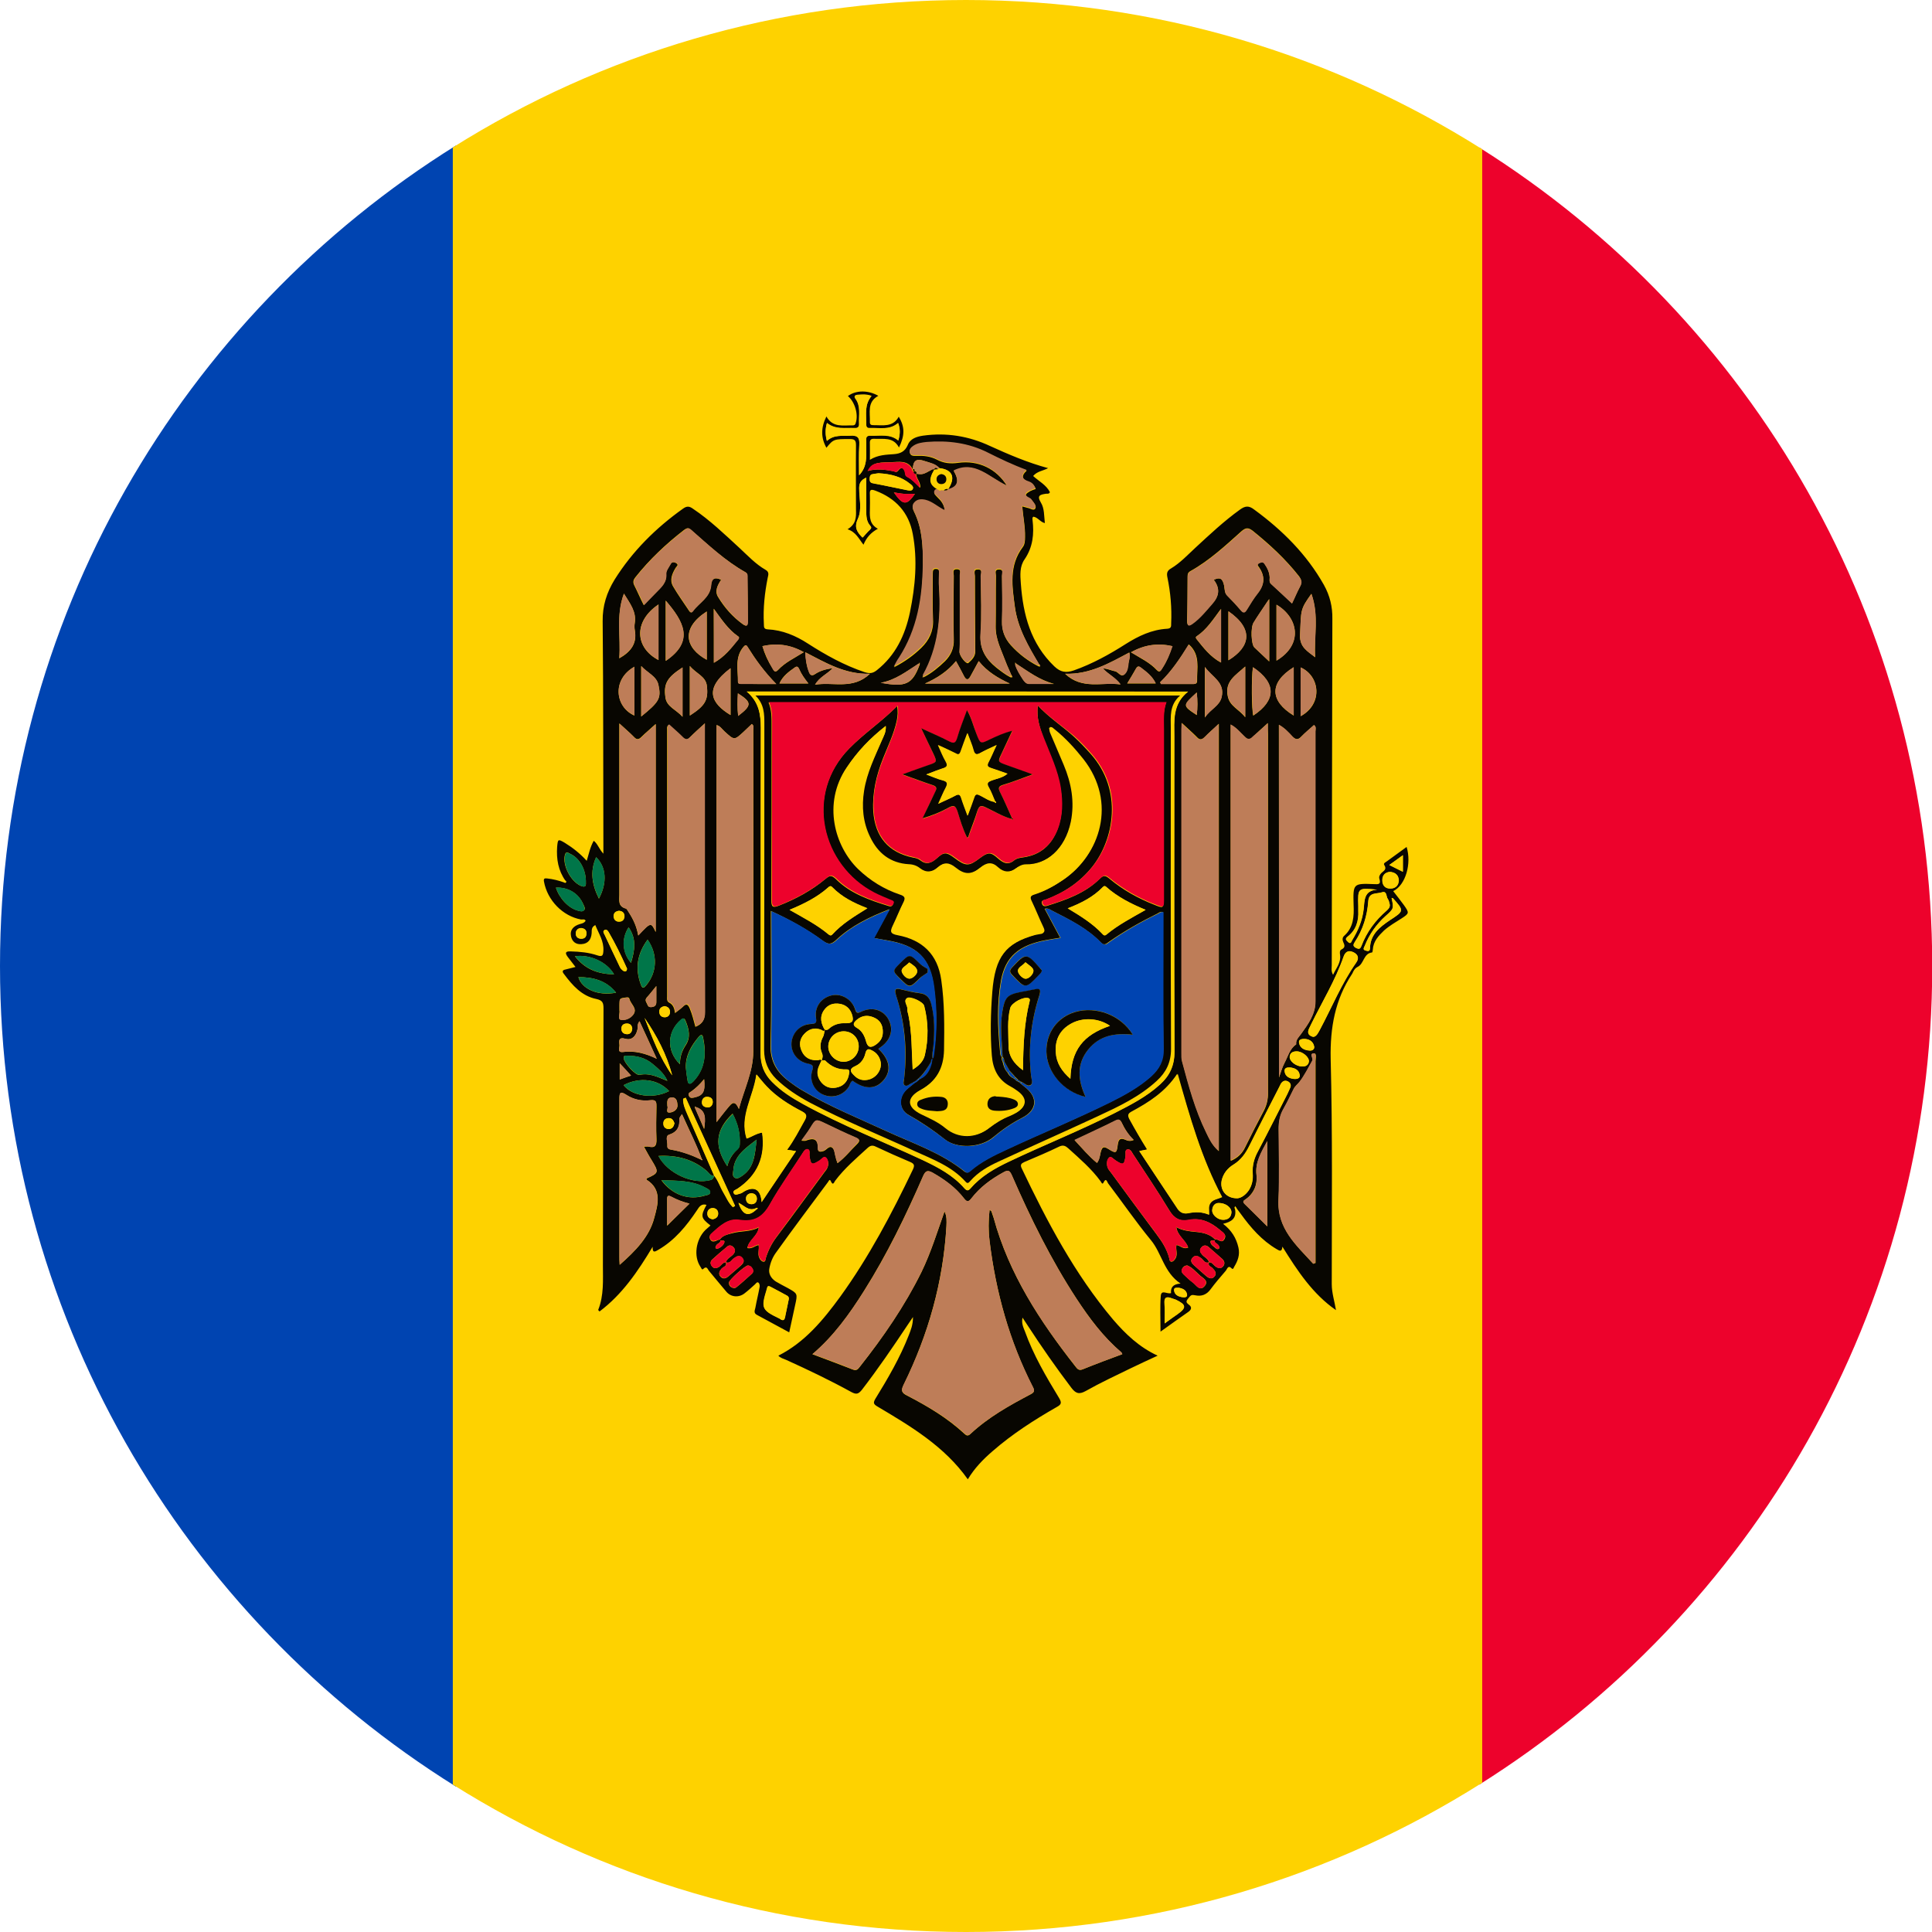 <svg width="16" height="16" viewBox="0 0 16 16" fill="none" xmlns="http://www.w3.org/2000/svg">
<g clip-path="url(#clip0_146_145678)">
<path d="M3.776 1.205C1.509 2.618 0 5.133 0 8C0 10.868 1.509 13.383 3.776 14.796C3.776 10.265 3.776 5.735 3.776 1.205Z" fill="#0044B1"/>
<path d="M12.25 1.221C12.25 5.74 12.25 10.26 12.25 14.78C14.503 13.365 16.002 10.857 16.002 8C16 5.143 14.503 2.635 12.25 1.221Z" fill="#ED022C"/>
<path d="M8 0C6.44 0 4.981 0.447 3.75 1.221C3.75 5.74 3.75 10.26 3.75 14.779C4.981 15.553 6.438 16 8 16C9.573 16 11.038 15.546 12.275 14.764C12.275 10.255 12.275 5.745 12.275 1.236C11.038 0.454 9.573 0 8 0Z" fill="#FED200"/>
<path d="M10.229 10.019C10.24 10.089 10.2 10.119 10.129 10.135C10.2 10.19 10.238 10.253 10.256 10.331C10.27 10.392 10.251 10.442 10.221 10.491C10.217 10.496 10.214 10.517 10.201 10.505C10.17 10.473 10.163 10.51 10.152 10.523C10.108 10.574 10.064 10.625 10.025 10.678C9.992 10.723 9.949 10.738 9.898 10.727C9.872 10.722 9.863 10.723 9.846 10.746C9.826 10.771 9.814 10.782 9.846 10.805C9.872 10.824 9.868 10.845 9.842 10.864C9.77 10.914 9.699 10.965 9.611 11.028C9.611 10.917 9.606 10.824 9.613 10.732C9.618 10.676 9.666 10.72 9.698 10.709C9.694 10.667 9.71 10.634 9.777 10.63C9.638 10.537 9.622 10.38 9.532 10.271C9.407 10.119 9.296 9.957 9.176 9.799C9.169 9.788 9.16 9.749 9.139 9.793C9.129 9.815 9.12 9.79 9.115 9.783C9.039 9.679 8.942 9.596 8.847 9.51C8.826 9.491 8.806 9.48 8.775 9.494C8.68 9.54 8.581 9.582 8.482 9.624C8.458 9.635 8.447 9.646 8.461 9.675C8.672 10.118 8.9 10.551 9.218 10.928C9.321 11.048 9.435 11.157 9.587 11.227C9.507 11.264 9.433 11.298 9.361 11.333C9.238 11.393 9.113 11.451 8.991 11.52C8.935 11.551 8.907 11.539 8.871 11.491C8.746 11.326 8.628 11.157 8.514 10.982C8.5 10.961 8.488 10.942 8.468 10.912C8.458 10.96 8.475 10.993 8.488 11.026C8.558 11.222 8.664 11.402 8.771 11.578C8.794 11.617 8.79 11.631 8.752 11.652C8.565 11.759 8.384 11.875 8.22 12.018C8.142 12.085 8.07 12.159 8.015 12.251C7.822 11.978 7.543 11.812 7.263 11.646C7.232 11.627 7.232 11.615 7.249 11.585C7.353 11.416 7.454 11.243 7.526 11.058C7.542 11.016 7.561 10.974 7.561 10.907C7.54 10.938 7.529 10.954 7.517 10.972C7.395 11.155 7.272 11.336 7.137 11.511C7.108 11.546 7.091 11.55 7.05 11.528C6.874 11.431 6.694 11.345 6.511 11.262C6.488 11.252 6.464 11.247 6.446 11.227C6.666 11.116 6.818 10.931 6.959 10.738C7.196 10.41 7.385 10.052 7.559 9.688C7.575 9.654 7.575 9.639 7.538 9.623C7.441 9.582 7.346 9.54 7.253 9.496C7.225 9.482 7.207 9.487 7.186 9.506C7.091 9.593 6.994 9.675 6.916 9.779C6.908 9.79 6.899 9.823 6.881 9.783C6.871 9.758 6.862 9.783 6.858 9.788C6.714 9.982 6.569 10.174 6.429 10.37C6.4 10.408 6.381 10.454 6.372 10.502C6.362 10.546 6.384 10.586 6.425 10.613C6.457 10.632 6.49 10.649 6.524 10.667C6.606 10.713 6.606 10.713 6.585 10.808C6.569 10.882 6.554 10.954 6.536 11.034C6.444 10.984 6.356 10.937 6.268 10.889C6.238 10.873 6.252 10.85 6.256 10.829C6.266 10.771 6.281 10.715 6.291 10.657C6.293 10.646 6.289 10.628 6.282 10.623C6.27 10.613 6.261 10.628 6.252 10.637C6.224 10.662 6.196 10.688 6.166 10.711C6.119 10.748 6.053 10.743 6.015 10.697C5.965 10.639 5.919 10.581 5.87 10.523C5.86 10.51 5.853 10.48 5.824 10.509C5.812 10.521 5.807 10.498 5.801 10.491C5.743 10.406 5.761 10.267 5.842 10.186C5.856 10.174 5.87 10.162 5.884 10.149C5.803 10.086 5.801 10.072 5.851 9.978C5.809 9.966 5.791 9.993 5.772 10.023C5.685 10.153 5.587 10.273 5.449 10.352C5.428 10.364 5.402 10.382 5.405 10.325C5.282 10.53 5.153 10.72 4.965 10.861C4.958 10.854 4.954 10.85 4.954 10.848C5.002 10.729 4.993 10.602 4.993 10.477C4.995 9.769 4.995 9.061 4.998 8.351C4.998 8.303 4.989 8.284 4.938 8.273C4.819 8.249 4.741 8.161 4.671 8.067C4.655 8.048 4.655 8.034 4.683 8.029C4.709 8.023 4.736 8.016 4.766 8.008C4.743 7.979 4.722 7.951 4.702 7.925C4.68 7.895 4.678 7.877 4.725 7.879C4.801 7.881 4.877 7.888 4.947 7.912C4.989 7.926 4.995 7.912 4.997 7.874C5.002 7.793 4.958 7.731 4.93 7.661C4.896 7.678 4.901 7.705 4.9 7.727C4.896 7.78 4.871 7.816 4.815 7.819C4.769 7.823 4.738 7.798 4.729 7.754C4.718 7.699 4.752 7.668 4.801 7.653C4.819 7.648 4.838 7.645 4.85 7.625C4.842 7.609 4.826 7.616 4.812 7.615C4.66 7.587 4.533 7.456 4.505 7.301C4.5 7.273 4.512 7.273 4.532 7.275C4.579 7.28 4.627 7.292 4.671 7.308C4.678 7.312 4.685 7.315 4.688 7.306C4.69 7.305 4.685 7.298 4.683 7.294C4.623 7.21 4.607 7.114 4.614 7.014C4.62 6.949 4.621 6.947 4.676 6.979C4.741 7.019 4.803 7.067 4.859 7.129C4.877 7.07 4.887 7.016 4.917 6.963C4.951 6.989 4.96 7.03 4.997 7.07C4.997 7.037 4.997 7.014 4.997 6.993C4.995 6.377 4.997 5.76 4.991 5.144C4.989 5.017 5.025 4.906 5.09 4.8C5.238 4.564 5.432 4.372 5.657 4.212C5.689 4.189 5.71 4.192 5.74 4.214C5.879 4.307 6.001 4.425 6.124 4.538C6.192 4.601 6.258 4.672 6.34 4.719C6.372 4.737 6.363 4.761 6.358 4.784C6.333 4.909 6.319 5.036 6.326 5.165C6.328 5.188 6.321 5.21 6.358 5.212C6.481 5.218 6.591 5.265 6.691 5.33C6.839 5.425 6.992 5.51 7.159 5.566C7.202 5.58 7.228 5.577 7.262 5.55C7.417 5.427 7.496 5.26 7.536 5.07C7.58 4.855 7.6 4.638 7.559 4.421C7.526 4.244 7.418 4.127 7.251 4.064C7.205 4.046 7.202 4.062 7.204 4.099C7.205 4.141 7.205 4.184 7.204 4.224C7.202 4.284 7.202 4.342 7.27 4.379C7.211 4.411 7.175 4.453 7.151 4.511C7.112 4.462 7.089 4.406 7.019 4.383C7.089 4.342 7.091 4.284 7.089 4.224C7.089 4.046 7.087 3.868 7.089 3.689C7.089 3.648 7.08 3.636 7.038 3.636C6.908 3.636 6.902 3.636 6.844 3.708C6.797 3.624 6.798 3.541 6.844 3.449C6.897 3.544 6.983 3.521 7.061 3.523C7.075 3.523 7.084 3.518 7.087 3.502C7.11 3.432 7.08 3.329 7.022 3.28C7.087 3.231 7.188 3.229 7.274 3.278C7.179 3.329 7.207 3.417 7.204 3.497C7.204 3.516 7.214 3.521 7.232 3.521C7.309 3.52 7.394 3.541 7.443 3.451C7.494 3.534 7.494 3.606 7.445 3.706C7.397 3.616 7.316 3.638 7.242 3.634C7.212 3.632 7.202 3.643 7.204 3.673C7.205 3.713 7.204 3.756 7.204 3.808C7.272 3.766 7.339 3.766 7.404 3.761C7.455 3.757 7.494 3.74 7.517 3.687C7.538 3.632 7.591 3.616 7.644 3.608C7.838 3.581 8.023 3.611 8.2 3.694C8.354 3.764 8.51 3.831 8.68 3.877C8.637 3.9 8.59 3.902 8.556 3.942C8.604 3.986 8.665 4.016 8.695 4.076C8.687 4.094 8.672 4.087 8.662 4.089C8.618 4.096 8.583 4.101 8.62 4.162C8.65 4.21 8.646 4.272 8.653 4.332C8.614 4.323 8.595 4.284 8.558 4.279C8.546 4.288 8.551 4.298 8.551 4.307C8.565 4.421 8.554 4.531 8.486 4.631C8.443 4.691 8.449 4.763 8.454 4.832C8.473 5.091 8.535 5.33 8.732 5.519C8.782 5.566 8.826 5.575 8.893 5.552C9.046 5.498 9.187 5.42 9.322 5.334C9.428 5.267 9.539 5.214 9.666 5.207C9.701 5.205 9.699 5.186 9.699 5.163C9.705 5.034 9.694 4.908 9.668 4.782C9.661 4.749 9.664 4.726 9.699 4.707C9.775 4.661 9.835 4.596 9.9 4.536C10.018 4.427 10.136 4.316 10.268 4.221C10.312 4.189 10.342 4.185 10.388 4.221C10.62 4.391 10.821 4.59 10.964 4.844C11.013 4.932 11.036 5.024 11.034 5.126C11.031 6.082 11.031 7.037 11.029 7.993C11.029 8.018 11.022 8.043 11.04 8.073C11.066 8.016 11.107 7.972 11.098 7.909C11.096 7.893 11.092 7.872 11.11 7.863C11.142 7.847 11.137 7.828 11.124 7.801C11.117 7.784 11.115 7.764 11.133 7.749C11.21 7.68 11.214 7.587 11.21 7.495C11.205 7.317 11.205 7.315 11.381 7.322C11.415 7.324 11.438 7.324 11.424 7.28C11.417 7.261 11.427 7.243 11.441 7.229C11.461 7.211 11.487 7.199 11.464 7.164C11.454 7.148 11.476 7.141 11.487 7.132C11.542 7.092 11.595 7.053 11.649 7.014C11.691 7.151 11.642 7.329 11.538 7.38C11.568 7.419 11.598 7.456 11.626 7.495C11.672 7.56 11.672 7.564 11.607 7.606C11.557 7.638 11.507 7.666 11.462 7.706C11.417 7.75 11.373 7.794 11.369 7.865C11.369 7.874 11.366 7.888 11.362 7.888C11.29 7.897 11.297 7.983 11.242 8.008C11.225 8.016 11.214 8.032 11.205 8.05C11.204 8.055 11.2 8.06 11.197 8.066C11.056 8.279 11.015 8.511 11.02 8.767C11.036 9.388 11.029 10.012 11.029 10.634C11.029 10.708 11.052 10.776 11.064 10.85C10.871 10.716 10.746 10.526 10.62 10.324C10.617 10.371 10.596 10.359 10.573 10.345C10.45 10.273 10.358 10.167 10.275 10.052C10.265 10.037 10.252 10.023 10.242 10.008C10.238 10.003 10.233 9.996 10.229 9.991C10.221 10.001 10.228 10.01 10.229 10.019ZM6.258 10.007C6.2 10.033 6.164 9.984 6.117 9.961C6.15 10.063 6.2 10.079 6.266 10.015C6.272 10.014 6.277 10.01 6.274 10.005C6.272 10.001 6.263 10.005 6.258 10.007ZM5.763 9.168C5.761 9.166 5.757 9.165 5.756 9.163C5.756 9.168 5.756 9.172 5.756 9.177C5.779 9.23 5.803 9.283 5.831 9.35C5.844 9.263 5.847 9.196 5.763 9.168ZM7.609 5.496C7.51 5.559 7.415 5.633 7.295 5.654C7.501 5.693 7.556 5.668 7.617 5.503C7.617 5.498 7.617 5.492 7.617 5.487C7.614 5.491 7.612 5.494 7.609 5.496ZM8.415 5.496C8.414 5.492 8.41 5.491 8.408 5.487C8.408 5.492 8.408 5.498 8.408 5.503C8.422 5.549 8.449 5.591 8.475 5.63C8.488 5.647 8.5 5.663 8.525 5.663C8.593 5.663 8.662 5.663 8.729 5.663C8.609 5.633 8.514 5.561 8.415 5.496ZM10.013 10.454C9.978 10.468 9.967 10.433 9.946 10.419C9.921 10.401 9.898 10.391 9.875 10.417C9.854 10.442 9.87 10.463 9.89 10.48C9.923 10.509 9.955 10.537 9.988 10.567C10.011 10.586 10.036 10.598 10.059 10.57C10.078 10.546 10.064 10.526 10.044 10.505C10.032 10.489 9.999 10.486 10.013 10.454C10.039 10.452 10.05 10.477 10.067 10.489C10.089 10.503 10.11 10.509 10.129 10.488C10.147 10.466 10.141 10.443 10.122 10.426C10.085 10.392 10.046 10.361 10.009 10.327C9.988 10.31 9.967 10.31 9.949 10.331C9.93 10.354 9.939 10.371 9.956 10.391C9.974 10.412 10.004 10.422 10.013 10.454ZM6.011 10.454C6.02 10.421 6.053 10.41 6.073 10.387C6.089 10.368 6.092 10.35 6.076 10.331C6.06 10.313 6.039 10.308 6.022 10.324C5.979 10.359 5.939 10.394 5.898 10.431C5.881 10.447 5.881 10.468 5.897 10.488C5.912 10.507 5.932 10.505 5.953 10.493C5.972 10.48 5.985 10.454 6.011 10.454C6.023 10.488 5.988 10.491 5.974 10.509C5.958 10.528 5.948 10.549 5.965 10.57C5.985 10.595 6.009 10.59 6.03 10.572C6.066 10.542 6.099 10.512 6.134 10.482C6.154 10.465 6.17 10.443 6.148 10.419C6.126 10.392 6.103 10.403 6.078 10.421C6.057 10.433 6.046 10.468 6.011 10.454ZM7.779 3.877C7.748 3.842 7.702 3.833 7.66 3.819C7.587 3.794 7.563 3.814 7.559 3.888C7.519 3.807 7.443 3.826 7.376 3.828C7.249 3.828 7.218 3.842 7.188 3.9C7.26 3.879 7.33 3.889 7.401 3.902C7.411 3.904 7.422 3.918 7.438 3.898C7.462 3.865 7.485 3.87 7.496 3.909C7.499 3.925 7.496 3.939 7.515 3.949C7.556 3.971 7.587 4.004 7.621 4.039C7.626 3.992 7.587 3.963 7.587 3.923C7.644 3.93 7.644 3.93 7.723 3.886C7.728 3.884 7.735 3.886 7.741 3.886C7.686 3.978 7.697 4.016 7.787 4.06C7.771 4.059 7.75 4.053 7.741 4.069C7.73 4.09 7.75 4.103 7.762 4.117C7.794 4.147 7.82 4.18 7.825 4.231C7.769 4.201 7.725 4.161 7.667 4.147C7.633 4.138 7.6 4.14 7.573 4.168C7.554 4.189 7.558 4.215 7.57 4.238C7.64 4.379 7.644 4.532 7.644 4.686C7.642 4.957 7.598 5.219 7.447 5.452C7.434 5.471 7.424 5.492 7.404 5.526C7.496 5.478 7.566 5.427 7.63 5.365C7.695 5.302 7.732 5.226 7.727 5.131C7.721 5.004 7.725 4.876 7.725 4.749C7.725 4.728 7.727 4.71 7.753 4.712C7.778 4.712 7.778 4.73 7.778 4.747C7.778 4.788 7.776 4.827 7.778 4.867C7.795 5.121 7.772 5.367 7.644 5.596C7.642 5.6 7.64 5.605 7.639 5.609C7.644 5.609 7.647 5.607 7.653 5.607C7.718 5.573 7.774 5.526 7.827 5.475C7.876 5.425 7.901 5.369 7.899 5.297C7.894 5.121 7.897 4.945 7.899 4.768C7.899 4.747 7.883 4.712 7.927 4.714C7.964 4.716 7.95 4.747 7.95 4.767C7.952 4.957 7.95 5.147 7.95 5.339C7.95 5.36 7.947 5.381 7.947 5.402C7.949 5.438 8.003 5.503 8.019 5.491C8.047 5.466 8.077 5.439 8.077 5.394C8.075 5.186 8.074 4.98 8.074 4.772C8.074 4.751 8.058 4.714 8.1 4.716C8.142 4.717 8.123 4.754 8.123 4.775C8.125 4.937 8.132 5.098 8.121 5.258C8.114 5.378 8.163 5.457 8.25 5.528C8.287 5.557 8.325 5.587 8.368 5.609C8.373 5.609 8.378 5.61 8.382 5.61C8.38 5.605 8.378 5.602 8.378 5.596C8.362 5.557 8.343 5.52 8.329 5.482C8.294 5.387 8.244 5.295 8.246 5.189C8.248 5.048 8.246 4.909 8.248 4.768C8.248 4.749 8.234 4.716 8.273 4.716C8.315 4.716 8.299 4.751 8.299 4.772C8.301 4.897 8.303 5.024 8.299 5.149C8.297 5.225 8.322 5.288 8.371 5.343C8.436 5.415 8.512 5.473 8.598 5.517C8.604 5.519 8.607 5.52 8.613 5.522C8.611 5.517 8.611 5.513 8.609 5.508C8.519 5.357 8.429 5.205 8.405 5.026C8.382 4.855 8.355 4.684 8.47 4.531C8.488 4.508 8.489 4.476 8.489 4.446C8.491 4.363 8.473 4.281 8.466 4.194C8.486 4.199 8.498 4.203 8.514 4.207C8.533 4.21 8.558 4.231 8.572 4.214C8.588 4.191 8.563 4.168 8.549 4.148C8.544 4.14 8.535 4.131 8.526 4.127C8.472 4.101 8.502 4.085 8.532 4.067C8.546 4.06 8.561 4.055 8.577 4.05C8.567 4.022 8.547 4.002 8.525 3.993C8.465 3.974 8.452 3.944 8.503 3.897C8.389 3.856 8.285 3.807 8.183 3.754C8.023 3.673 7.852 3.652 7.676 3.666C7.639 3.669 7.6 3.673 7.568 3.696C7.549 3.708 7.529 3.726 7.536 3.752C7.543 3.779 7.57 3.775 7.589 3.775C7.649 3.773 7.707 3.779 7.76 3.807C7.816 3.837 7.873 3.842 7.936 3.833C8.102 3.81 8.253 3.882 8.34 4.025C8.193 3.956 8.075 3.814 7.899 3.902C7.949 3.985 7.934 4.036 7.85 4.057C7.917 3.956 7.89 3.889 7.779 3.877ZM5.518 8.948C5.521 8.95 5.525 8.95 5.527 8.952C5.525 8.948 5.523 8.946 5.523 8.943C5.495 8.886 5.449 8.848 5.402 8.809C5.344 8.761 5.273 8.742 5.197 8.744C5.183 8.744 5.16 8.737 5.166 8.767C5.171 8.804 5.263 8.908 5.296 8.902C5.379 8.883 5.447 8.92 5.518 8.948ZM5.805 9.603C5.809 9.609 5.814 9.61 5.819 9.605C5.817 9.603 5.814 9.602 5.812 9.598C5.766 9.473 5.706 9.357 5.648 9.226C5.636 9.246 5.627 9.255 5.627 9.263C5.631 9.329 5.613 9.373 5.541 9.397C5.507 9.408 5.53 9.457 5.527 9.489C5.525 9.513 5.543 9.519 5.564 9.522C5.648 9.536 5.728 9.566 5.805 9.603ZM5.914 9.737C5.883 9.741 5.872 9.714 5.854 9.698C5.74 9.6 5.606 9.565 5.453 9.573C5.53 9.72 5.742 9.813 5.886 9.772C5.909 9.765 5.909 9.751 5.914 9.737C5.948 9.778 5.962 9.829 5.988 9.873C6.013 9.915 6.032 9.963 6.069 9.998C6.074 9.994 6.082 9.991 6.087 9.989C5.951 9.69 5.814 9.392 5.678 9.092C5.671 9.096 5.664 9.098 5.657 9.101C5.655 9.147 5.675 9.189 5.692 9.23C5.766 9.397 5.84 9.566 5.914 9.737ZM5.962 10.264C5.976 10.294 5.942 10.296 5.934 10.311C5.928 10.32 5.921 10.329 5.928 10.338C5.93 10.341 5.941 10.343 5.944 10.341C5.967 10.331 5.988 10.317 5.997 10.294C6.011 10.258 5.962 10.288 5.962 10.264C5.986 10.23 6.027 10.223 6.064 10.213C6.136 10.192 6.214 10.204 6.284 10.165C6.275 10.239 6.201 10.269 6.189 10.336C6.228 10.345 6.251 10.317 6.282 10.311C6.291 10.348 6.27 10.387 6.291 10.422C6.298 10.435 6.309 10.449 6.325 10.449C6.34 10.449 6.339 10.429 6.342 10.419C6.362 10.355 6.39 10.299 6.43 10.246C6.564 10.068 6.694 9.889 6.825 9.711C6.835 9.697 6.848 9.684 6.853 9.668C6.864 9.642 6.86 9.609 6.842 9.591C6.823 9.57 6.804 9.602 6.788 9.612C6.723 9.654 6.714 9.649 6.703 9.57C6.702 9.552 6.71 9.526 6.689 9.52C6.666 9.515 6.654 9.54 6.643 9.557C6.554 9.697 6.457 9.83 6.376 9.975C6.318 10.081 6.247 10.125 6.124 10.105C6.027 10.089 5.956 10.158 5.89 10.22C5.877 10.232 5.872 10.248 5.883 10.265C5.893 10.285 5.909 10.283 5.927 10.278C5.939 10.271 5.951 10.267 5.962 10.264ZM10.062 10.264C10.089 10.258 10.117 10.303 10.14 10.262C10.163 10.223 10.124 10.206 10.103 10.186C10.029 10.123 9.946 10.082 9.844 10.104C9.772 10.118 9.724 10.091 9.685 10.026C9.588 9.866 9.484 9.712 9.382 9.556C9.372 9.538 9.359 9.513 9.336 9.52C9.314 9.526 9.324 9.552 9.322 9.57C9.312 9.649 9.303 9.654 9.238 9.61C9.222 9.6 9.201 9.573 9.187 9.586C9.166 9.605 9.164 9.639 9.173 9.668C9.178 9.684 9.19 9.697 9.201 9.711C9.326 9.882 9.451 10.052 9.578 10.222C9.624 10.283 9.664 10.345 9.683 10.419C9.687 10.429 9.683 10.447 9.701 10.449C9.717 10.449 9.726 10.435 9.735 10.422C9.756 10.387 9.735 10.348 9.743 10.311C9.775 10.315 9.8 10.35 9.84 10.332C9.821 10.271 9.752 10.237 9.742 10.163C9.796 10.192 9.849 10.197 9.9 10.202C9.958 10.207 10.018 10.218 10.062 10.264C10.06 10.288 10.022 10.258 10.025 10.288C10.029 10.313 10.053 10.322 10.069 10.338C10.076 10.345 10.089 10.348 10.096 10.339C10.103 10.331 10.096 10.322 10.09 10.313C10.082 10.296 10.048 10.294 10.062 10.264ZM7.822 10.033C7.843 10.072 7.839 10.114 7.838 10.155C7.811 10.616 7.688 11.053 7.484 11.467C7.459 11.518 7.468 11.536 7.513 11.558C7.683 11.646 7.846 11.743 7.987 11.874C8.003 11.889 8.015 11.895 8.035 11.877C8.183 11.738 8.359 11.639 8.537 11.546C8.567 11.53 8.569 11.516 8.554 11.488C8.359 11.107 8.248 10.702 8.195 10.28C8.185 10.195 8.185 10.112 8.195 10.019C8.207 10.03 8.211 10.031 8.211 10.033C8.216 10.051 8.223 10.068 8.229 10.086C8.355 10.549 8.613 10.942 8.905 11.315C8.921 11.335 8.933 11.354 8.967 11.34C9.074 11.296 9.185 11.255 9.294 11.215C9.291 11.21 9.289 11.203 9.285 11.199C9.137 11.072 9.023 10.919 8.916 10.757C8.704 10.433 8.535 10.088 8.38 9.735C8.362 9.695 8.35 9.686 8.31 9.709C8.207 9.765 8.116 9.832 8.044 9.926C8.021 9.956 8.007 9.956 7.984 9.926C7.913 9.834 7.823 9.769 7.723 9.712C7.679 9.688 7.663 9.698 7.644 9.742C7.501 10.068 7.346 10.389 7.156 10.69C7.036 10.882 6.904 11.065 6.728 11.215C6.844 11.259 6.953 11.299 7.063 11.342C7.093 11.354 7.105 11.34 7.119 11.321C7.314 11.074 7.492 10.815 7.632 10.533C7.709 10.373 7.762 10.202 7.822 10.033ZM10.499 5.989C10.448 6.035 10.411 6.068 10.376 6.103C10.351 6.128 10.333 6.128 10.309 6.103C10.272 6.068 10.24 6.028 10.193 6.003C10.193 7.21 10.193 8.409 10.193 9.614C10.251 9.589 10.288 9.552 10.312 9.501C10.362 9.399 10.413 9.299 10.466 9.2C10.49 9.154 10.501 9.108 10.501 9.056C10.499 8.062 10.501 7.069 10.501 6.077C10.499 6.052 10.499 6.03 10.499 5.989ZM10.094 9.533C10.094 8.351 10.094 7.18 10.094 5.994C10.05 6.037 10.011 6.068 9.978 6.103C9.953 6.128 9.935 6.13 9.911 6.103C9.874 6.065 9.833 6.031 9.787 5.987C9.786 6.014 9.786 6.026 9.786 6.038C9.786 6.931 9.786 7.823 9.786 8.716C9.786 8.74 9.784 8.767 9.791 8.791C9.846 8.992 9.898 9.191 9.99 9.378C10.015 9.432 10.041 9.487 10.094 9.533ZM6.119 9.184C6.164 9.015 6.238 8.871 6.238 8.71C6.24 7.821 6.238 6.933 6.238 6.044C6.238 6.03 6.247 6.01 6.226 5.996C6.205 6.015 6.184 6.037 6.163 6.056C6.08 6.133 6.082 6.132 6.001 6.058C5.979 6.038 5.962 6.01 5.934 6.005C5.934 7.104 5.934 8.198 5.934 9.293C5.965 9.253 5.997 9.21 6.03 9.172C6.057 9.142 6.083 9.101 6.119 9.184ZM10.592 8.923C10.608 8.881 10.617 8.842 10.638 8.802C10.666 8.749 10.679 8.687 10.733 8.65C10.735 8.649 10.733 8.642 10.733 8.638C10.735 8.606 10.756 8.587 10.774 8.564C10.832 8.483 10.893 8.402 10.893 8.295C10.893 7.55 10.893 6.803 10.893 6.058C10.893 6.04 10.902 6.021 10.881 6.005C10.848 6.037 10.811 6.065 10.779 6.098C10.753 6.126 10.733 6.13 10.703 6.1C10.67 6.065 10.636 6.028 10.591 6.003C10.592 6.981 10.592 7.951 10.592 8.923ZM5.837 5.991C5.787 6.037 5.749 6.07 5.713 6.107C5.691 6.13 5.675 6.13 5.652 6.107C5.615 6.07 5.576 6.037 5.539 6.003C5.521 6.015 5.525 6.03 5.525 6.04C5.525 6.778 5.525 7.514 5.525 8.252C5.525 8.27 5.52 8.291 5.541 8.303C5.574 8.319 5.585 8.349 5.59 8.39C5.615 8.37 5.636 8.356 5.654 8.339C5.685 8.307 5.698 8.318 5.713 8.354C5.733 8.402 5.745 8.453 5.759 8.504C5.816 8.481 5.837 8.446 5.837 8.384C5.835 7.616 5.835 6.847 5.835 6.079C5.837 6.052 5.837 6.03 5.837 5.991ZM5.43 7.719C5.43 7.143 5.43 6.574 5.43 5.996C5.386 6.037 5.347 6.068 5.312 6.103C5.289 6.126 5.273 6.128 5.25 6.103C5.215 6.067 5.176 6.035 5.129 5.991C5.129 6.03 5.129 6.052 5.129 6.075C5.129 6.519 5.129 6.963 5.129 7.409C5.129 7.454 5.116 7.506 5.181 7.523C5.192 7.527 5.199 7.544 5.208 7.557C5.245 7.613 5.273 7.675 5.285 7.747C5.391 7.636 5.391 7.636 5.43 7.719ZM6.184 5.727C6.286 5.815 6.3 5.915 6.3 6.028C6.298 6.926 6.3 7.826 6.298 8.724C6.298 8.819 6.328 8.895 6.393 8.96C6.469 9.038 6.559 9.094 6.652 9.145C6.973 9.321 7.314 9.455 7.646 9.61C7.771 9.67 7.892 9.734 7.986 9.841C8.007 9.864 8.019 9.864 8.038 9.841C8.125 9.741 8.237 9.677 8.355 9.621C8.644 9.483 8.942 9.365 9.226 9.221C9.359 9.152 9.493 9.084 9.606 8.982C9.685 8.908 9.726 8.825 9.726 8.712C9.722 7.842 9.724 6.972 9.724 6.103C9.724 5.97 9.706 5.834 9.838 5.728C8.616 5.727 7.41 5.727 6.184 5.727ZM9.435 9.533C9.543 9.695 9.645 9.852 9.749 10.008C9.768 10.038 9.798 10.056 9.835 10.047C9.895 10.035 9.951 10.035 10.009 10.059C10.011 10.021 10.001 9.985 10.025 9.957C10.048 9.931 10.083 9.929 10.117 9.913C9.948 9.593 9.851 9.249 9.749 8.893C9.65 9.043 9.514 9.128 9.372 9.205C9.342 9.221 9.336 9.235 9.352 9.267C9.398 9.351 9.446 9.434 9.499 9.519C9.481 9.524 9.462 9.528 9.435 9.533ZM10.876 10.466C10.883 10.465 10.888 10.461 10.895 10.459C10.895 10.438 10.895 10.419 10.895 10.398C10.895 9.86 10.895 9.325 10.895 8.788C10.895 8.765 10.906 8.723 10.883 8.724C10.842 8.724 10.879 8.765 10.869 8.784C10.835 8.844 10.805 8.908 10.763 8.96C10.747 8.98 10.724 8.996 10.714 9.02C10.687 9.075 10.661 9.129 10.631 9.182C10.599 9.237 10.589 9.293 10.591 9.357C10.592 9.549 10.599 9.742 10.589 9.934C10.575 10.174 10.737 10.313 10.876 10.466ZM10.052 4.802C10.103 4.777 10.126 4.79 10.138 4.851C10.143 4.879 10.14 4.909 10.164 4.932C10.203 4.971 10.24 5.01 10.275 5.052C10.298 5.077 10.31 5.073 10.326 5.047C10.354 5.001 10.383 4.953 10.416 4.911C10.473 4.841 10.478 4.772 10.427 4.698C10.42 4.687 10.404 4.675 10.427 4.663C10.443 4.656 10.457 4.647 10.471 4.666C10.495 4.701 10.513 4.738 10.515 4.781C10.515 4.798 10.509 4.819 10.525 4.834C10.584 4.888 10.642 4.941 10.7 4.996C10.721 4.952 10.742 4.902 10.767 4.855C10.784 4.821 10.777 4.798 10.756 4.77C10.645 4.629 10.515 4.509 10.376 4.397C10.34 4.369 10.319 4.367 10.282 4.399C10.149 4.518 10.016 4.642 9.858 4.73C9.837 4.742 9.835 4.756 9.835 4.775C9.835 4.897 9.835 5.019 9.831 5.14C9.831 5.189 9.851 5.182 9.879 5.161C9.941 5.115 9.986 5.057 10.037 5.001C10.097 4.939 10.106 4.874 10.052 4.802ZM5.972 4.802C5.942 4.846 5.916 4.897 5.948 4.946C6.001 5.033 6.067 5.108 6.15 5.168C6.182 5.191 6.192 5.182 6.192 5.145C6.191 5.024 6.191 4.902 6.189 4.781C6.189 4.765 6.191 4.749 6.171 4.738C6.004 4.643 5.865 4.513 5.722 4.388C5.703 4.37 5.689 4.372 5.669 4.386C5.518 4.502 5.379 4.633 5.261 4.782C5.245 4.802 5.24 4.821 5.252 4.846C5.278 4.897 5.301 4.952 5.331 5.011C5.366 4.974 5.398 4.941 5.43 4.909C5.472 4.865 5.523 4.827 5.516 4.753C5.514 4.728 5.537 4.7 5.551 4.673C5.562 4.652 5.58 4.652 5.599 4.663C5.625 4.679 5.602 4.691 5.595 4.703C5.565 4.753 5.544 4.804 5.574 4.856C5.613 4.923 5.659 4.987 5.701 5.05C5.71 5.064 5.722 5.084 5.738 5.061C5.789 4.99 5.881 4.95 5.888 4.846C5.893 4.788 5.923 4.777 5.972 4.802ZM5.132 10.475C5.264 10.359 5.379 10.241 5.419 10.084C5.447 9.98 5.486 9.852 5.356 9.771C5.354 9.769 5.354 9.764 5.354 9.76C5.458 9.714 5.458 9.709 5.395 9.605C5.373 9.572 5.356 9.536 5.333 9.496C5.352 9.496 5.363 9.494 5.372 9.496C5.426 9.51 5.439 9.485 5.437 9.434C5.433 9.344 5.435 9.255 5.437 9.165C5.437 9.128 5.435 9.107 5.388 9.112C5.317 9.121 5.248 9.107 5.189 9.068C5.136 9.033 5.13 9.052 5.13 9.103C5.132 9.538 5.13 9.975 5.13 10.41C5.129 10.426 5.13 10.443 5.132 10.475ZM6.307 9.956C6.406 9.809 6.497 9.674 6.591 9.533C6.564 9.529 6.543 9.526 6.517 9.522C6.575 9.441 6.617 9.358 6.663 9.277C6.682 9.242 6.679 9.226 6.642 9.205C6.534 9.149 6.43 9.085 6.346 8.996C6.319 8.967 6.295 8.937 6.263 8.899C6.238 9.084 6.122 9.242 6.182 9.429C6.224 9.415 6.263 9.387 6.311 9.38C6.339 9.579 6.272 9.734 6.106 9.845C6.092 9.853 6.064 9.86 6.076 9.883C6.087 9.903 6.111 9.89 6.127 9.885C6.14 9.883 6.15 9.875 6.161 9.867C6.245 9.82 6.3 9.848 6.307 9.956ZM10.249 9.924C10.279 9.92 10.316 9.897 10.342 9.855C10.369 9.813 10.377 9.765 10.374 9.718C10.369 9.651 10.386 9.591 10.418 9.533C10.501 9.376 10.58 9.218 10.661 9.059C10.668 9.045 10.675 9.029 10.682 9.013C10.694 8.989 10.689 8.967 10.665 8.955C10.64 8.943 10.62 8.953 10.606 8.976C10.599 8.989 10.594 9.003 10.587 9.015C10.506 9.174 10.425 9.33 10.346 9.489C10.314 9.552 10.277 9.605 10.215 9.644C10.166 9.674 10.131 9.718 10.117 9.776C10.101 9.857 10.154 9.926 10.249 9.924ZM6.848 3.652C6.906 3.597 6.976 3.613 7.041 3.606C7.103 3.601 7.121 3.622 7.117 3.682C7.112 3.764 7.115 3.847 7.115 3.934C7.181 3.865 7.175 3.787 7.174 3.71C7.174 3.689 7.175 3.668 7.174 3.646C7.172 3.616 7.182 3.604 7.212 3.606C7.29 3.609 7.371 3.59 7.44 3.646C7.455 3.595 7.457 3.551 7.438 3.502C7.367 3.564 7.283 3.541 7.204 3.544C7.175 3.546 7.174 3.528 7.174 3.507C7.175 3.43 7.158 3.349 7.218 3.278C7.174 3.262 7.137 3.266 7.1 3.269C7.084 3.271 7.07 3.278 7.084 3.298C7.131 3.361 7.112 3.435 7.115 3.504C7.117 3.532 7.107 3.546 7.077 3.544C6.999 3.541 6.918 3.558 6.849 3.502C6.834 3.555 6.834 3.599 6.848 3.652ZM6.936 9.633C7.001 9.584 7.045 9.526 7.098 9.475C7.128 9.445 7.117 9.434 7.084 9.42C7.001 9.385 6.92 9.346 6.839 9.307C6.756 9.267 6.758 9.267 6.71 9.343C6.689 9.378 6.663 9.41 6.638 9.447C6.652 9.447 6.665 9.45 6.673 9.447C6.74 9.42 6.776 9.434 6.774 9.513C6.774 9.543 6.795 9.54 6.82 9.533C6.846 9.524 6.867 9.483 6.894 9.506C6.913 9.522 6.913 9.559 6.922 9.587C6.923 9.6 6.929 9.614 6.936 9.633ZM9.085 9.631C9.106 9.602 9.108 9.57 9.116 9.542C9.127 9.503 9.136 9.489 9.178 9.515C9.243 9.556 9.248 9.552 9.257 9.48C9.263 9.439 9.275 9.42 9.319 9.439C9.338 9.448 9.361 9.454 9.389 9.441C9.345 9.399 9.314 9.35 9.289 9.297C9.277 9.272 9.264 9.269 9.24 9.281C9.129 9.336 9.018 9.387 8.9 9.443C8.961 9.508 9.016 9.575 9.085 9.631ZM10.495 9.45C10.443 9.549 10.393 9.628 10.406 9.732C10.414 9.811 10.384 9.885 10.314 9.933C10.296 9.945 10.289 9.952 10.307 9.97C10.369 10.03 10.428 10.089 10.495 10.156C10.495 9.92 10.495 9.693 10.495 9.45ZM10.874 8.587C10.893 8.587 10.909 8.571 10.929 8.532C11.029 8.346 11.11 8.147 11.232 7.972C11.256 7.937 11.248 7.907 11.212 7.889C11.175 7.87 11.144 7.877 11.128 7.921C11.059 8.118 10.95 8.296 10.858 8.485C10.85 8.502 10.839 8.518 10.835 8.536C10.828 8.566 10.848 8.58 10.874 8.587ZM7.917 5.475C7.846 5.561 7.758 5.617 7.66 5.661C7.894 5.661 8.128 5.661 8.362 5.661C8.266 5.616 8.176 5.563 8.105 5.475C8.081 5.519 8.06 5.559 8.038 5.598C8.021 5.631 8.003 5.637 7.984 5.6C7.964 5.559 7.941 5.519 7.917 5.475ZM9.352 5.404C9.187 5.492 9.026 5.586 8.82 5.58C8.963 5.714 9.12 5.647 9.278 5.668C9.233 5.607 9.176 5.584 9.132 5.536C9.173 5.536 9.203 5.554 9.234 5.559C9.263 5.565 9.282 5.614 9.314 5.582C9.336 5.561 9.34 5.526 9.344 5.494C9.349 5.468 9.361 5.441 9.352 5.404ZM6.897 5.533C6.848 5.586 6.788 5.605 6.751 5.67C6.906 5.646 7.063 5.714 7.205 5.58C6.999 5.586 6.839 5.489 6.67 5.402C6.673 5.464 6.68 5.515 6.7 5.565C6.71 5.589 6.723 5.602 6.751 5.582C6.79 5.556 6.835 5.542 6.897 5.533ZM9.608 5.651C9.609 5.656 9.613 5.66 9.615 5.665C9.705 5.665 9.794 5.665 9.884 5.665C9.9 5.665 9.914 5.66 9.914 5.64C9.911 5.536 9.944 5.425 9.846 5.337C9.775 5.45 9.703 5.559 9.608 5.651ZM6.429 5.665C6.328 5.563 6.258 5.464 6.192 5.358C6.18 5.339 6.173 5.339 6.157 5.357C6.083 5.445 6.113 5.547 6.111 5.646C6.111 5.665 6.131 5.663 6.145 5.663C6.233 5.665 6.321 5.665 6.429 5.665ZM10.571 5.471C10.798 5.334 10.749 5.112 10.571 5.008C10.571 5.161 10.571 5.313 10.571 5.471ZM5.453 5.466C5.453 5.313 5.453 5.159 5.453 5.006C5.243 5.147 5.259 5.365 5.453 5.466ZM10.86 4.918C10.768 5.047 10.775 5.048 10.767 5.258C10.761 5.36 10.83 5.394 10.892 5.443C10.879 5.272 10.925 5.1 10.86 4.918ZM5.167 4.916C5.1 5.1 5.143 5.274 5.129 5.452C5.229 5.395 5.277 5.325 5.257 5.219C5.254 5.2 5.254 5.177 5.257 5.158C5.271 5.066 5.218 4.999 5.167 4.916ZM5.513 5.473C5.756 5.309 5.659 5.144 5.513 4.974C5.513 5.138 5.513 5.302 5.513 5.473ZM10.511 5.478C10.511 5.3 10.511 5.137 10.511 4.962C10.497 4.98 10.49 4.99 10.485 4.999C10.45 5.052 10.414 5.103 10.381 5.158C10.356 5.198 10.362 5.336 10.388 5.362C10.427 5.399 10.466 5.434 10.511 5.478ZM11.508 7.486C11.505 7.476 11.503 7.458 11.494 7.446C11.478 7.426 11.489 7.375 11.443 7.391C11.401 7.405 11.337 7.388 11.332 7.465C11.323 7.587 11.288 7.699 11.221 7.801C11.209 7.821 11.202 7.837 11.23 7.851C11.255 7.863 11.265 7.861 11.276 7.833C11.32 7.717 11.392 7.62 11.485 7.541C11.498 7.528 11.514 7.514 11.508 7.486ZM6.023 9.658C6.039 9.598 6.067 9.556 6.106 9.519C6.117 9.508 6.126 9.496 6.126 9.48C6.131 9.388 6.111 9.306 6.067 9.223C5.927 9.355 5.911 9.489 6.023 9.658ZM10.111 5.487C10.111 5.337 10.111 5.196 10.111 5.043C10.046 5.131 9.993 5.214 9.911 5.269C9.898 5.277 9.904 5.286 9.911 5.295C9.967 5.365 10.022 5.438 10.111 5.487ZM5.912 5.489C6.002 5.439 6.057 5.367 6.113 5.295C6.12 5.286 6.126 5.277 6.111 5.269C6.03 5.212 5.976 5.131 5.911 5.041C5.912 5.196 5.912 5.337 5.912 5.489ZM5.853 5.064C5.636 5.203 5.673 5.367 5.853 5.464C5.853 5.332 5.853 5.202 5.853 5.064ZM10.173 5.063C10.173 5.202 10.173 5.334 10.173 5.468C10.353 5.358 10.386 5.21 10.173 5.063ZM10.376 5.526C10.363 5.609 10.365 5.883 10.379 5.926C10.568 5.801 10.573 5.658 10.376 5.526ZM5.652 5.528C5.527 5.609 5.493 5.66 5.511 5.778C5.521 5.853 5.599 5.876 5.652 5.936C5.652 5.79 5.652 5.66 5.652 5.528ZM5.31 5.934C5.456 5.815 5.477 5.786 5.453 5.674C5.439 5.602 5.363 5.573 5.31 5.517C5.31 5.663 5.31 5.793 5.31 5.934ZM10.714 5.526C10.508 5.653 10.517 5.806 10.714 5.926C10.714 5.793 10.714 5.663 10.714 5.526ZM5.713 5.926C5.838 5.845 5.868 5.799 5.854 5.681C5.846 5.6 5.764 5.579 5.713 5.515C5.713 5.663 5.713 5.793 5.713 5.926ZM10.312 5.52C10.233 5.593 10.141 5.642 10.168 5.767C10.185 5.85 10.261 5.873 10.312 5.94C10.312 5.792 10.312 5.661 10.312 5.52ZM9.366 5.402C9.444 5.45 9.523 5.487 9.581 5.55C9.604 5.575 9.615 5.55 9.624 5.536C9.661 5.48 9.687 5.417 9.708 5.351C9.59 5.325 9.479 5.339 9.366 5.402ZM6.314 5.351C6.333 5.417 6.36 5.476 6.397 5.533C6.406 5.547 6.416 5.577 6.443 5.549C6.502 5.485 6.58 5.45 6.657 5.401C6.547 5.339 6.436 5.325 6.314 5.351ZM5.68 8.842C5.683 8.874 5.687 8.904 5.692 8.934C5.696 8.948 5.692 8.973 5.713 8.974C5.724 8.974 5.738 8.96 5.747 8.95C5.842 8.846 5.849 8.723 5.823 8.592C5.816 8.559 5.8 8.571 5.786 8.587C5.724 8.661 5.676 8.742 5.68 8.842ZM6.532 10.761C6.534 10.752 6.534 10.739 6.518 10.73C6.473 10.706 6.427 10.68 6.381 10.657C6.356 10.644 6.356 10.662 6.351 10.68C6.303 10.836 6.309 10.85 6.457 10.921C6.46 10.922 6.464 10.926 6.467 10.928C6.488 10.94 6.497 10.931 6.502 10.91C6.511 10.863 6.52 10.815 6.532 10.761ZM5.296 8.457C5.273 8.488 5.284 8.509 5.278 8.529C5.266 8.58 5.233 8.617 5.181 8.603C5.12 8.585 5.127 8.622 5.13 8.656C5.132 8.677 5.109 8.717 5.16 8.712C5.257 8.7 5.345 8.724 5.439 8.768C5.393 8.668 5.347 8.566 5.296 8.457ZM5.363 7.782C5.278 7.897 5.257 8.018 5.307 8.154C5.319 8.187 5.329 8.187 5.351 8.161C5.442 8.053 5.449 7.904 5.363 7.782ZM10.772 5.931C10.959 5.829 10.931 5.598 10.772 5.528C10.772 5.661 10.772 5.792 10.772 5.931ZM5.254 5.522C5.067 5.626 5.093 5.855 5.254 5.926C5.254 5.793 5.254 5.661 5.254 5.522ZM9.978 5.524C9.978 5.665 9.978 5.793 9.978 5.941C10.025 5.869 10.099 5.848 10.117 5.771C10.145 5.649 10.037 5.609 9.978 5.524ZM6.05 5.535C5.823 5.705 5.891 5.825 6.05 5.922C6.05 5.793 6.05 5.668 6.05 5.535ZM5.631 8.814C5.631 8.751 5.648 8.703 5.678 8.657C5.722 8.591 5.706 8.522 5.678 8.455C5.671 8.436 5.662 8.428 5.641 8.444C5.525 8.541 5.516 8.701 5.631 8.814ZM5.477 9.774C5.569 9.897 5.701 9.941 5.833 9.903C5.851 9.897 5.877 9.897 5.881 9.878C5.884 9.855 5.86 9.845 5.842 9.836C5.729 9.774 5.608 9.779 5.477 9.774ZM5.541 9.036C5.451 8.937 5.298 8.916 5.164 8.987C5.238 9.08 5.412 9.103 5.541 9.036ZM6.266 9.438C6.168 9.513 6.08 9.573 6.073 9.693C6.071 9.714 6.062 9.742 6.087 9.755C6.11 9.765 6.131 9.748 6.15 9.735C6.247 9.667 6.252 9.561 6.266 9.438ZM7.276 3.919C7.267 3.921 7.246 3.923 7.225 3.926C7.204 3.93 7.202 3.948 7.202 3.965C7.202 3.983 7.204 3.997 7.226 4C7.323 4.02 7.418 4.041 7.515 4.059C7.531 4.062 7.552 4.067 7.559 4.046C7.566 4.029 7.55 4.015 7.536 4.006C7.466 3.948 7.38 3.925 7.276 3.919ZM4.852 7.31C4.854 7.204 4.801 7.106 4.72 7.07C4.706 7.063 4.687 7.046 4.678 7.081C4.657 7.167 4.727 7.301 4.81 7.336C4.843 7.349 4.854 7.342 4.852 7.31ZM7.174 3.956C7.128 3.976 7.115 4.004 7.115 4.043C7.115 4.127 7.14 4.221 7.105 4.296C7.071 4.369 7.098 4.406 7.14 4.45C7.142 4.451 7.144 4.45 7.145 4.451C7.165 4.43 7.182 4.407 7.204 4.388C7.218 4.374 7.216 4.367 7.205 4.353C7.174 4.317 7.174 4.273 7.174 4.229C7.174 4.141 7.174 4.053 7.174 3.956ZM5.71 9.968C5.655 9.954 5.606 9.936 5.56 9.912C5.539 9.901 5.525 9.897 5.525 9.929C5.525 10.003 5.525 10.077 5.525 10.151C5.588 10.088 5.646 10.03 5.71 9.968ZM4.604 7.351C4.632 7.44 4.709 7.521 4.785 7.541C4.803 7.546 4.824 7.553 4.838 7.537C4.85 7.523 4.838 7.506 4.831 7.49C4.792 7.4 4.708 7.347 4.604 7.351ZM4.937 7.099C4.884 7.218 4.903 7.328 4.96 7.442C5.03 7.31 5.021 7.181 4.937 7.099ZM4.761 7.919C4.847 8.029 4.954 8.067 5.085 8.069C5.028 7.969 4.887 7.902 4.761 7.919ZM4.79 8.092C4.817 8.189 4.951 8.251 5.102 8.221C5.021 8.12 4.912 8.092 4.79 8.092ZM11.404 7.368C11.244 7.352 11.244 7.352 11.248 7.504C11.248 7.516 11.248 7.528 11.248 7.541C11.253 7.627 11.23 7.703 11.159 7.757C11.135 7.777 11.149 7.787 11.163 7.801C11.186 7.823 11.189 7.798 11.197 7.786C11.246 7.706 11.281 7.624 11.292 7.53C11.302 7.456 11.293 7.375 11.404 7.368ZM11.524 7.437C11.543 7.523 11.545 7.525 11.476 7.585C11.399 7.655 11.341 7.736 11.302 7.833C11.297 7.847 11.283 7.865 11.309 7.872C11.323 7.875 11.344 7.884 11.346 7.854C11.348 7.738 11.427 7.678 11.512 7.62C11.628 7.543 11.628 7.543 11.536 7.439C11.533 7.439 11.531 7.439 11.524 7.437ZM5.567 8.906C5.521 8.733 5.439 8.576 5.338 8.43C5.402 8.594 5.463 8.76 5.567 8.906ZM9.645 10.96C9.689 10.928 9.72 10.905 9.752 10.882C9.826 10.829 9.823 10.805 9.738 10.764C9.727 10.759 9.715 10.755 9.703 10.752C9.655 10.732 9.639 10.748 9.643 10.797C9.648 10.847 9.645 10.898 9.645 10.96ZM5.192 8.022C5.19 8.016 5.189 8.013 5.187 8.009C5.143 7.911 5.095 7.814 5.041 7.72C5.034 7.71 5.023 7.692 5.005 7.703C4.988 7.713 5.002 7.731 5.007 7.742C5.048 7.83 5.09 7.918 5.132 8.006C5.137 8.018 5.148 8.03 5.16 8.039C5.18 8.052 5.19 8.043 5.192 8.022ZM9.335 5.66C9.414 5.66 9.49 5.66 9.571 5.66C9.541 5.598 9.495 5.565 9.447 5.529C9.426 5.513 9.416 5.52 9.405 5.542C9.384 5.58 9.361 5.617 9.335 5.66ZM6.455 5.66C6.539 5.66 6.613 5.66 6.694 5.66C6.661 5.617 6.636 5.582 6.619 5.542C6.61 5.524 6.601 5.513 6.582 5.528C6.532 5.563 6.483 5.598 6.455 5.66ZM5.206 7.68C5.146 7.771 5.153 7.891 5.226 7.974C5.257 7.87 5.273 7.775 5.206 7.68ZM6.194 10.48C6.171 10.48 6.041 10.597 6.037 10.62C6.036 10.635 6.039 10.648 6.053 10.658C6.069 10.669 6.087 10.671 6.099 10.66C6.143 10.625 6.185 10.586 6.226 10.549C6.24 10.537 6.24 10.519 6.229 10.503C6.222 10.489 6.21 10.482 6.194 10.48ZM9.833 10.48C9.812 10.48 9.798 10.491 9.791 10.507C9.782 10.524 9.787 10.54 9.801 10.553C9.826 10.575 9.849 10.6 9.877 10.62C9.907 10.641 9.934 10.697 9.974 10.653C10.018 10.605 9.956 10.583 9.93 10.556C9.9 10.528 9.872 10.496 9.833 10.48ZM5.13 8.369C5.136 8.388 5.115 8.439 5.139 8.444C5.173 8.453 5.22 8.436 5.245 8.402C5.282 8.351 5.224 8.318 5.213 8.273C5.208 8.252 5.185 8.261 5.169 8.263C5.153 8.265 5.134 8.266 5.132 8.288C5.129 8.312 5.13 8.337 5.13 8.369ZM10.09 9.963C10.066 9.964 10.041 9.982 10.039 10.023C10.037 10.061 10.085 10.102 10.129 10.102C10.168 10.102 10.194 10.084 10.198 10.044C10.201 10.001 10.152 9.961 10.09 9.963ZM11.51 7.22C11.468 7.225 11.447 7.25 11.447 7.291C11.447 7.335 11.473 7.361 11.517 7.359C11.559 7.358 11.582 7.331 11.582 7.291C11.582 7.245 11.554 7.224 11.51 7.22ZM10.781 8.832C10.811 8.834 10.835 8.823 10.839 8.791C10.844 8.754 10.784 8.707 10.737 8.707C10.707 8.707 10.682 8.719 10.68 8.753C10.679 8.79 10.733 8.83 10.781 8.832ZM6.113 5.929C6.228 5.841 6.228 5.816 6.111 5.742C6.108 5.804 6.106 5.862 6.113 5.929ZM9.911 5.735C9.796 5.843 9.787 5.841 9.911 5.922C9.918 5.862 9.918 5.804 9.911 5.735ZM5.831 8.937C5.796 8.98 5.763 9.011 5.726 9.038C5.713 9.047 5.694 9.052 5.706 9.077C5.717 9.098 5.733 9.092 5.749 9.089C5.823 9.073 5.842 9.041 5.831 8.937ZM10.811 8.605C10.777 8.603 10.753 8.61 10.758 8.636C10.765 8.682 10.804 8.698 10.844 8.701C10.865 8.703 10.888 8.693 10.883 8.666C10.874 8.622 10.841 8.608 10.811 8.605ZM5.527 9.161C5.537 9.175 5.507 9.216 5.546 9.214C5.576 9.212 5.613 9.191 5.611 9.152C5.609 9.129 5.606 9.089 5.567 9.089C5.52 9.089 5.525 9.126 5.527 9.161ZM5.435 8.166C5.403 8.205 5.381 8.235 5.356 8.261C5.335 8.286 5.356 8.303 5.363 8.323C5.37 8.342 5.388 8.342 5.405 8.339C5.43 8.333 5.437 8.316 5.435 8.293C5.435 8.254 5.435 8.217 5.435 8.166ZM7.577 4.09C7.542 4.09 7.515 4.092 7.489 4.09C7.461 4.089 7.432 4.083 7.403 4.078C7.478 4.185 7.508 4.189 7.577 4.09ZM10.684 8.841C10.659 8.841 10.635 8.844 10.638 8.872C10.643 8.916 10.679 8.932 10.719 8.936C10.74 8.937 10.767 8.932 10.763 8.904C10.758 8.86 10.723 8.844 10.684 8.841ZM11.505 7.164C11.549 7.185 11.582 7.203 11.617 7.22C11.617 7.173 11.617 7.13 11.617 7.083C11.579 7.111 11.545 7.136 11.505 7.164ZM5.902 10.098C5.928 10.093 5.948 10.079 5.948 10.049C5.948 10.023 5.928 10.007 5.904 10.005C5.879 10.005 5.86 10.019 5.858 10.047C5.856 10.077 5.874 10.093 5.902 10.098ZM5.585 9.302C5.578 9.279 5.565 9.258 5.536 9.26C5.509 9.262 5.493 9.279 5.493 9.304C5.493 9.334 5.511 9.35 5.541 9.35C5.565 9.348 5.58 9.33 5.585 9.302ZM5.504 8.332C5.481 8.337 5.46 8.347 5.46 8.376C5.458 8.406 5.477 8.425 5.504 8.425C5.53 8.425 5.55 8.407 5.548 8.377C5.546 8.347 5.527 8.337 5.504 8.332ZM6.222 9.882C6.196 9.885 6.178 9.899 6.178 9.926C6.178 9.956 6.196 9.973 6.224 9.973C6.252 9.973 6.27 9.954 6.268 9.924C6.265 9.896 6.247 9.885 6.222 9.882ZM5.236 8.518C5.233 8.494 5.22 8.476 5.192 8.476C5.162 8.476 5.144 8.492 5.146 8.522C5.146 8.546 5.164 8.564 5.19 8.564C5.218 8.568 5.233 8.548 5.236 8.518ZM5.226 8.908C5.192 8.871 5.166 8.842 5.132 8.805C5.132 8.856 5.132 8.895 5.132 8.939C5.164 8.929 5.19 8.918 5.226 8.908ZM5.902 9.133C5.904 9.107 5.893 9.089 5.867 9.084C5.838 9.078 5.817 9.094 5.814 9.121C5.81 9.149 5.826 9.168 5.856 9.17C5.881 9.174 5.897 9.159 5.902 9.133ZM5.125 7.543C5.099 7.546 5.081 7.558 5.081 7.587C5.081 7.616 5.099 7.634 5.127 7.632C5.155 7.631 5.171 7.613 5.169 7.583C5.169 7.557 5.15 7.544 5.125 7.543ZM4.813 7.685C4.785 7.687 4.768 7.703 4.768 7.731C4.768 7.756 4.785 7.773 4.812 7.773C4.842 7.775 4.857 7.757 4.857 7.727C4.857 7.703 4.842 7.689 4.813 7.685ZM9.763 10.665C9.745 10.667 9.72 10.66 9.724 10.688C9.729 10.723 9.759 10.738 9.791 10.743C9.809 10.746 9.835 10.745 9.831 10.72C9.824 10.685 9.794 10.671 9.763 10.665Z" fill="#080601"/>
<path d="M7.822 10.032C7.762 10.201 7.71 10.372 7.632 10.532C7.493 10.816 7.315 11.073 7.12 11.319C7.104 11.339 7.091 11.351 7.063 11.341C6.954 11.296 6.845 11.256 6.729 11.214C6.905 11.064 7.035 10.881 7.157 10.689C7.347 10.388 7.503 10.067 7.644 9.741C7.664 9.697 7.68 9.687 7.724 9.711C7.824 9.768 7.914 9.833 7.984 9.924C8.007 9.954 8.021 9.954 8.044 9.924C8.116 9.831 8.208 9.764 8.31 9.708C8.351 9.685 8.363 9.694 8.381 9.734C8.534 10.088 8.705 10.433 8.916 10.756C9.022 10.918 9.136 11.071 9.286 11.198C9.29 11.201 9.293 11.208 9.295 11.214C9.184 11.256 9.075 11.296 8.967 11.339C8.934 11.353 8.921 11.333 8.906 11.314C8.611 10.942 8.356 10.55 8.229 10.085C8.224 10.067 8.219 10.049 8.212 10.032C8.212 10.03 8.208 10.028 8.196 10.018C8.185 10.109 8.185 10.194 8.196 10.278C8.247 10.701 8.36 11.106 8.555 11.487C8.569 11.515 8.567 11.529 8.537 11.545C8.36 11.64 8.183 11.737 8.035 11.876C8.016 11.893 8.005 11.886 7.988 11.872C7.847 11.74 7.681 11.645 7.514 11.557C7.468 11.533 7.458 11.517 7.484 11.466C7.688 11.052 7.812 10.617 7.838 10.153C7.84 10.113 7.842 10.071 7.822 10.032Z" fill="#BE7D58"/>
<path d="M7.848 4.051C7.933 4.032 7.947 3.981 7.897 3.896C8.073 3.808 8.191 3.953 8.338 4.02C8.251 3.877 8.1 3.805 7.934 3.828C7.871 3.836 7.814 3.831 7.758 3.801C7.704 3.773 7.647 3.769 7.587 3.769C7.568 3.769 7.541 3.773 7.534 3.747C7.527 3.72 7.547 3.703 7.566 3.69C7.598 3.669 7.637 3.664 7.674 3.66C7.85 3.646 8.021 3.667 8.181 3.748C8.283 3.799 8.387 3.849 8.501 3.891C8.45 3.939 8.463 3.969 8.523 3.988C8.545 3.995 8.565 4.014 8.575 4.044C8.56 4.05 8.544 4.055 8.53 4.062C8.498 4.078 8.47 4.095 8.524 4.122C8.533 4.125 8.542 4.134 8.547 4.143C8.561 4.162 8.586 4.185 8.57 4.208C8.558 4.226 8.531 4.205 8.512 4.201C8.498 4.198 8.484 4.194 8.464 4.189C8.471 4.275 8.489 4.356 8.487 4.441C8.487 4.471 8.486 4.5 8.468 4.525C8.353 4.678 8.38 4.849 8.403 5.02C8.427 5.2 8.517 5.351 8.607 5.503C8.604 5.506 8.6 5.51 8.597 5.511C8.508 5.469 8.434 5.409 8.369 5.337C8.32 5.282 8.295 5.219 8.297 5.143C8.301 5.018 8.299 4.893 8.297 4.766C8.297 4.745 8.313 4.71 8.271 4.71C8.232 4.71 8.246 4.744 8.246 4.763C8.244 4.904 8.246 5.043 8.244 5.184C8.242 5.29 8.292 5.381 8.327 5.476C8.341 5.515 8.361 5.554 8.376 5.591C8.373 5.594 8.369 5.6 8.366 5.603C8.322 5.582 8.285 5.552 8.248 5.522C8.161 5.453 8.112 5.372 8.119 5.253C8.13 5.092 8.123 4.93 8.121 4.77C8.121 4.749 8.14 4.714 8.098 4.71C8.054 4.708 8.072 4.745 8.072 4.766C8.072 4.974 8.072 5.18 8.075 5.388C8.075 5.434 8.045 5.46 8.017 5.485C8.001 5.499 7.947 5.432 7.945 5.397C7.945 5.376 7.948 5.355 7.948 5.334C7.948 5.143 7.948 4.953 7.948 4.761C7.948 4.742 7.962 4.71 7.925 4.708C7.881 4.707 7.897 4.742 7.897 4.763C7.896 4.939 7.894 5.115 7.897 5.291C7.899 5.365 7.874 5.42 7.825 5.469C7.772 5.52 7.718 5.568 7.651 5.601C7.647 5.598 7.645 5.594 7.642 5.589C7.769 5.362 7.792 5.115 7.776 4.86C7.772 4.821 7.776 4.781 7.776 4.74C7.776 4.722 7.776 4.705 7.751 4.705C7.723 4.705 7.723 4.722 7.723 4.742C7.723 4.869 7.719 4.997 7.725 5.124C7.728 5.221 7.693 5.295 7.628 5.358C7.564 5.42 7.496 5.471 7.402 5.519C7.42 5.485 7.431 5.464 7.445 5.445C7.596 5.21 7.638 4.95 7.642 4.678C7.644 4.525 7.638 4.372 7.568 4.231C7.556 4.208 7.552 4.182 7.571 4.161C7.596 4.132 7.63 4.131 7.665 4.139C7.723 4.153 7.765 4.196 7.823 4.224C7.818 4.173 7.793 4.139 7.76 4.109C7.746 4.097 7.728 4.083 7.739 4.062C7.748 4.044 7.767 4.051 7.785 4.053C7.795 4.048 7.807 4.046 7.818 4.053C7.827 4.058 7.844 4.069 7.848 4.051Z" fill="#BE7D58"/>
<path d="M10.5 5.988C10.5 6.029 10.5 6.052 10.5 6.073C10.5 7.066 10.5 8.06 10.5 9.051C10.5 9.102 10.489 9.15 10.464 9.196C10.412 9.296 10.361 9.396 10.311 9.497C10.287 9.548 10.249 9.585 10.191 9.61C10.191 8.407 10.191 7.205 10.191 5.999C10.241 6.024 10.272 6.066 10.308 6.099C10.332 6.124 10.35 6.126 10.375 6.099C10.412 6.068 10.449 6.036 10.5 5.988Z" fill="#BE7D58"/>
<path d="M10.093 9.532C10.039 9.488 10.014 9.432 9.988 9.379C9.896 9.192 9.842 8.991 9.789 8.792C9.782 8.769 9.783 8.743 9.783 8.717C9.783 7.824 9.783 6.932 9.783 6.039C9.783 6.027 9.785 6.015 9.785 5.988C9.831 6.032 9.871 6.066 9.908 6.105C9.933 6.131 9.951 6.129 9.975 6.105C10.011 6.069 10.048 6.036 10.092 5.995C10.093 7.177 10.093 8.35 10.093 9.532Z" fill="#BE7D58"/>
<path d="M6.119 9.184C6.083 9.101 6.055 9.14 6.03 9.172C5.997 9.212 5.967 9.253 5.934 9.293C5.934 8.198 5.934 7.102 5.934 6.005C5.962 6.01 5.979 6.038 6.001 6.058C6.082 6.132 6.082 6.132 6.163 6.056C6.184 6.037 6.205 6.015 6.226 5.996C6.247 6.01 6.238 6.028 6.238 6.044C6.238 6.933 6.24 7.821 6.238 8.71C6.238 8.872 6.166 9.017 6.119 9.184Z" fill="#BE7D58"/>
<path d="M10.592 8.922C10.592 7.952 10.592 6.979 10.592 6.002C10.638 6.027 10.673 6.064 10.704 6.099C10.735 6.131 10.754 6.127 10.78 6.097C10.812 6.064 10.847 6.034 10.882 6.004C10.904 6.018 10.895 6.039 10.895 6.057C10.895 6.802 10.895 7.548 10.895 8.293C10.895 8.399 10.833 8.482 10.775 8.563C10.757 8.588 10.736 8.607 10.735 8.637C10.735 8.64 10.736 8.647 10.735 8.649C10.68 8.686 10.668 8.748 10.639 8.801C10.617 8.841 10.608 8.88 10.592 8.922Z" fill="#BE7D58"/>
<path d="M5.838 5.99C5.838 6.031 5.838 6.052 5.838 6.075C5.838 6.843 5.838 7.612 5.84 8.38C5.84 8.442 5.819 8.477 5.762 8.5C5.748 8.449 5.736 8.4 5.716 8.35C5.701 8.313 5.688 8.303 5.657 8.335C5.639 8.352 5.618 8.366 5.593 8.386C5.588 8.345 5.576 8.315 5.544 8.299C5.523 8.289 5.528 8.268 5.528 8.248C5.528 7.51 5.528 6.774 5.528 6.036C5.528 6.024 5.523 6.011 5.542 5.999C5.579 6.033 5.618 6.066 5.655 6.103C5.678 6.126 5.694 6.126 5.716 6.103C5.75 6.069 5.787 6.036 5.838 5.99Z" fill="#BE7D58"/>
<path d="M5.431 7.718C5.391 7.636 5.391 7.636 5.287 7.748C5.274 7.676 5.246 7.616 5.209 7.558C5.2 7.546 5.193 7.526 5.183 7.525C5.118 7.507 5.13 7.456 5.13 7.41C5.13 6.966 5.13 6.522 5.13 6.077C5.13 6.054 5.13 6.031 5.13 5.992C5.177 6.036 5.216 6.068 5.251 6.105C5.274 6.13 5.29 6.128 5.313 6.105C5.348 6.07 5.387 6.036 5.431 5.997C5.431 6.573 5.431 7.142 5.431 7.718Z" fill="#BE7D58"/>
<path d="M6.184 5.727C7.409 5.727 8.616 5.727 9.84 5.727C9.708 5.832 9.726 5.968 9.726 6.102C9.726 6.972 9.724 7.842 9.727 8.71C9.727 8.823 9.689 8.908 9.608 8.98C9.495 9.084 9.361 9.152 9.227 9.219C8.942 9.364 8.644 9.483 8.357 9.619C8.239 9.675 8.126 9.739 8.04 9.839C8.019 9.862 8.007 9.862 7.987 9.839C7.894 9.732 7.772 9.667 7.647 9.609C7.316 9.454 6.976 9.32 6.654 9.144C6.561 9.092 6.471 9.034 6.395 8.959C6.33 8.893 6.3 8.818 6.3 8.723C6.302 7.824 6.3 6.924 6.302 6.026C6.3 5.915 6.286 5.813 6.184 5.727ZM6.256 5.76C6.332 5.83 6.332 5.913 6.33 5.998C6.33 6.898 6.33 7.796 6.328 8.696C6.328 8.795 6.36 8.871 6.428 8.937C6.511 9.018 6.608 9.08 6.71 9.135C6.99 9.284 7.286 9.402 7.575 9.535C7.725 9.603 7.882 9.663 7.996 9.788C8.015 9.809 8.024 9.795 8.035 9.783C8.1 9.709 8.184 9.661 8.271 9.621C8.544 9.494 8.819 9.373 9.092 9.246C9.264 9.166 9.437 9.084 9.579 8.953C9.657 8.881 9.697 8.798 9.697 8.689C9.694 7.803 9.696 6.915 9.696 6.03C9.696 5.936 9.682 5.839 9.773 5.762C8.593 5.76 7.431 5.76 6.256 5.76Z" fill="#FED200"/>
<path d="M9.435 9.532C9.462 9.527 9.479 9.523 9.504 9.52C9.449 9.435 9.402 9.352 9.358 9.268C9.34 9.236 9.345 9.222 9.377 9.206C9.52 9.129 9.655 9.044 9.754 8.895C9.854 9.25 9.951 9.594 10.122 9.914C10.089 9.93 10.053 9.932 10.03 9.958C10.004 9.987 10.016 10.022 10.015 10.06C9.956 10.034 9.898 10.036 9.84 10.048C9.803 10.055 9.773 10.039 9.754 10.009C9.645 9.851 9.543 9.694 9.435 9.532Z" fill="#FED200"/>
<path d="M10.876 10.466C10.736 10.313 10.574 10.176 10.587 9.933C10.595 9.741 10.59 9.547 10.588 9.355C10.588 9.292 10.597 9.235 10.629 9.181C10.659 9.128 10.685 9.073 10.712 9.019C10.724 8.994 10.747 8.978 10.761 8.959C10.803 8.904 10.833 8.842 10.867 8.783C10.877 8.763 10.838 8.724 10.881 8.723C10.904 8.723 10.893 8.765 10.893 8.786C10.893 9.323 10.893 9.859 10.893 10.396C10.893 10.417 10.893 10.436 10.893 10.458C10.888 10.461 10.883 10.463 10.876 10.466Z" fill="#BE7D58"/>
<path d="M10.052 4.802C10.107 4.873 10.098 4.938 10.038 5.005C9.989 5.061 9.941 5.121 9.88 5.165C9.851 5.186 9.832 5.193 9.832 5.144C9.834 5.022 9.834 4.901 9.836 4.779C9.836 4.76 9.839 4.744 9.858 4.733C10.017 4.644 10.149 4.522 10.283 4.402C10.318 4.371 10.341 4.372 10.376 4.4C10.515 4.513 10.646 4.633 10.757 4.774C10.78 4.802 10.787 4.825 10.767 4.858C10.741 4.906 10.722 4.955 10.7 4.999C10.642 4.945 10.584 4.89 10.526 4.837C10.51 4.821 10.515 4.802 10.515 4.784C10.514 4.74 10.494 4.703 10.471 4.67C10.457 4.651 10.443 4.659 10.427 4.666C10.405 4.679 10.42 4.691 10.427 4.702C10.478 4.776 10.473 4.844 10.417 4.915C10.383 4.957 10.355 5.005 10.327 5.05C10.311 5.077 10.297 5.082 10.276 5.056C10.241 5.015 10.204 4.975 10.165 4.936C10.14 4.913 10.144 4.883 10.139 4.855C10.126 4.79 10.103 4.777 10.052 4.802Z" fill="#BE7D58"/>
<path d="M5.973 4.801C5.924 4.778 5.894 4.788 5.891 4.846C5.882 4.95 5.792 4.991 5.741 5.061C5.725 5.084 5.713 5.065 5.704 5.051C5.662 4.986 5.616 4.924 5.577 4.857C5.547 4.804 5.568 4.751 5.598 4.704C5.605 4.691 5.628 4.679 5.602 4.663C5.582 4.653 5.565 4.651 5.554 4.674C5.54 4.7 5.517 4.727 5.519 4.753C5.524 4.827 5.475 4.866 5.433 4.91C5.401 4.943 5.369 4.975 5.334 5.012C5.306 4.95 5.281 4.897 5.255 4.846C5.243 4.822 5.248 4.804 5.264 4.783C5.382 4.631 5.521 4.503 5.672 4.387C5.693 4.371 5.706 4.371 5.725 4.388C5.868 4.513 6.007 4.646 6.174 4.739C6.194 4.75 6.192 4.765 6.192 4.781C6.194 4.903 6.194 5.024 6.195 5.146C6.195 5.183 6.185 5.192 6.153 5.169C6.07 5.109 6.005 5.033 5.951 4.947C5.917 4.896 5.944 4.845 5.973 4.801Z" fill="#BE7D58"/>
<path d="M5.132 10.474C5.131 10.442 5.129 10.425 5.129 10.409C5.129 9.974 5.129 9.537 5.129 9.102C5.129 9.051 5.134 9.032 5.187 9.067C5.247 9.105 5.316 9.12 5.386 9.111C5.434 9.105 5.437 9.127 5.435 9.164C5.434 9.253 5.432 9.343 5.435 9.433C5.437 9.484 5.425 9.509 5.37 9.495C5.361 9.493 5.351 9.495 5.331 9.495C5.354 9.535 5.372 9.57 5.393 9.604C5.458 9.708 5.457 9.713 5.353 9.759C5.353 9.762 5.353 9.77 5.354 9.77C5.485 9.851 5.446 9.981 5.418 10.083C5.379 10.24 5.265 10.356 5.132 10.474Z" fill="#BE7D58"/>
<path d="M6.308 9.955C6.301 9.85 6.246 9.82 6.164 9.867C6.153 9.874 6.143 9.881 6.13 9.885C6.113 9.888 6.088 9.902 6.079 9.883C6.067 9.86 6.097 9.853 6.109 9.844C6.275 9.733 6.343 9.578 6.313 9.379C6.264 9.386 6.227 9.415 6.185 9.429C6.125 9.24 6.241 9.083 6.266 8.898C6.299 8.937 6.322 8.967 6.349 8.995C6.433 9.085 6.537 9.149 6.644 9.205C6.681 9.224 6.685 9.242 6.666 9.277C6.62 9.358 6.578 9.443 6.519 9.522C6.546 9.525 6.565 9.529 6.593 9.533C6.498 9.672 6.407 9.809 6.308 9.955Z" fill="#FED200"/>
<path d="M10.063 10.263C10.017 10.218 9.959 10.207 9.899 10.2C9.846 10.195 9.795 10.189 9.74 10.161C9.751 10.235 9.82 10.267 9.839 10.33C9.799 10.346 9.776 10.313 9.742 10.309C9.733 10.346 9.754 10.385 9.733 10.42C9.726 10.432 9.716 10.447 9.7 10.447C9.684 10.447 9.686 10.427 9.682 10.417C9.663 10.343 9.622 10.279 9.577 10.219C9.45 10.05 9.325 9.879 9.2 9.709C9.189 9.694 9.177 9.682 9.171 9.666C9.163 9.638 9.163 9.603 9.186 9.584C9.2 9.571 9.221 9.598 9.237 9.608C9.302 9.65 9.311 9.647 9.321 9.568C9.323 9.55 9.314 9.524 9.335 9.518C9.358 9.513 9.37 9.536 9.381 9.554C9.483 9.71 9.587 9.864 9.684 10.024C9.725 10.089 9.772 10.115 9.843 10.101C9.945 10.08 10.027 10.123 10.101 10.184C10.124 10.204 10.161 10.219 10.138 10.26C10.117 10.302 10.089 10.258 10.063 10.263Z" fill="#ED022C"/>
<path d="M5.962 10.263C5.95 10.267 5.939 10.27 5.927 10.274C5.91 10.279 5.895 10.281 5.883 10.261C5.873 10.244 5.876 10.228 5.89 10.216C5.957 10.154 6.028 10.085 6.124 10.101C6.248 10.12 6.316 10.076 6.376 9.971C6.457 9.826 6.554 9.692 6.644 9.553C6.655 9.536 6.667 9.511 6.69 9.516C6.713 9.522 6.702 9.548 6.704 9.566C6.714 9.645 6.723 9.65 6.788 9.608C6.804 9.597 6.824 9.567 6.843 9.587C6.861 9.604 6.862 9.638 6.854 9.664C6.848 9.68 6.836 9.692 6.825 9.707C6.693 9.886 6.563 10.064 6.431 10.242C6.392 10.295 6.362 10.351 6.343 10.415C6.339 10.425 6.343 10.443 6.325 10.445C6.309 10.445 6.301 10.431 6.292 10.418C6.271 10.383 6.29 10.344 6.283 10.307C6.251 10.312 6.228 10.341 6.19 10.332C6.202 10.265 6.276 10.235 6.285 10.161C6.214 10.2 6.135 10.187 6.065 10.209C6.028 10.223 5.987 10.23 5.962 10.263Z" fill="#ED022C"/>
<path d="M10.248 9.923C10.155 9.925 10.102 9.855 10.118 9.777C10.13 9.719 10.166 9.675 10.217 9.645C10.278 9.608 10.317 9.555 10.347 9.49C10.425 9.332 10.507 9.173 10.588 9.016C10.595 9.004 10.601 8.99 10.608 8.978C10.622 8.955 10.641 8.944 10.666 8.956C10.691 8.969 10.696 8.99 10.683 9.014C10.676 9.029 10.669 9.044 10.662 9.06C10.581 9.219 10.502 9.377 10.419 9.534C10.387 9.592 10.37 9.652 10.375 9.719C10.379 9.767 10.37 9.814 10.344 9.856C10.315 9.897 10.278 9.922 10.248 9.923Z" fill="#FED200"/>
<path d="M6.848 3.651C6.834 3.597 6.834 3.554 6.848 3.505C6.917 3.561 6.998 3.544 7.076 3.547C7.107 3.549 7.116 3.535 7.114 3.507C7.111 3.436 7.13 3.364 7.083 3.301C7.069 3.281 7.083 3.274 7.099 3.273C7.136 3.269 7.173 3.265 7.217 3.281C7.157 3.352 7.174 3.433 7.173 3.51C7.173 3.53 7.174 3.549 7.202 3.547C7.282 3.542 7.366 3.567 7.437 3.505C7.456 3.554 7.454 3.598 7.439 3.649C7.37 3.591 7.289 3.612 7.211 3.609C7.181 3.607 7.169 3.62 7.173 3.649C7.174 3.671 7.173 3.692 7.173 3.713C7.174 3.79 7.18 3.868 7.114 3.937C7.114 3.85 7.111 3.767 7.116 3.685C7.12 3.625 7.102 3.604 7.04 3.609C6.977 3.612 6.908 3.597 6.848 3.651Z" fill="#FED200"/>
<path d="M6.936 9.632C6.929 9.613 6.926 9.598 6.92 9.584C6.911 9.556 6.911 9.519 6.892 9.503C6.866 9.48 6.845 9.523 6.818 9.53C6.795 9.537 6.772 9.54 6.772 9.51C6.774 9.431 6.739 9.417 6.672 9.443C6.663 9.447 6.651 9.443 6.637 9.443C6.663 9.406 6.688 9.375 6.709 9.34C6.755 9.264 6.755 9.264 6.838 9.304C6.919 9.343 7 9.382 7.082 9.417C7.116 9.431 7.126 9.442 7.096 9.472C7.045 9.524 7 9.583 6.936 9.632Z" fill="#BE7D58"/>
<path d="M9.085 9.631C9.016 9.574 8.96 9.507 8.898 9.44C9.016 9.384 9.129 9.333 9.238 9.278C9.263 9.266 9.275 9.27 9.288 9.294C9.312 9.347 9.344 9.396 9.388 9.439C9.36 9.451 9.337 9.446 9.318 9.437C9.274 9.416 9.261 9.435 9.256 9.477C9.247 9.55 9.242 9.555 9.177 9.513C9.134 9.486 9.126 9.5 9.115 9.539C9.11 9.569 9.108 9.601 9.085 9.631Z" fill="#BE7D58"/>
<path d="M10.495 9.449C10.495 9.692 10.495 9.919 10.495 10.157C10.427 10.09 10.367 10.03 10.307 9.971C10.29 9.953 10.296 9.944 10.314 9.934C10.386 9.886 10.415 9.812 10.406 9.733C10.393 9.627 10.441 9.546 10.495 9.449Z" fill="#BE7D58"/>
<path d="M10.874 8.586C10.849 8.579 10.828 8.565 10.835 8.534C10.841 8.516 10.851 8.5 10.858 8.482C10.95 8.296 11.059 8.118 11.128 7.919C11.144 7.875 11.174 7.868 11.212 7.887C11.248 7.907 11.256 7.936 11.232 7.97C11.108 8.144 11.029 8.343 10.929 8.53C10.908 8.572 10.892 8.588 10.874 8.586Z" fill="#FED200"/>
<path d="M7.917 5.475C7.942 5.519 7.963 5.559 7.984 5.6C8.004 5.638 8.021 5.631 8.039 5.598C8.06 5.557 8.083 5.519 8.106 5.475C8.174 5.563 8.264 5.616 8.363 5.661C8.129 5.661 7.894 5.661 7.66 5.661C7.761 5.617 7.849 5.561 7.917 5.475Z" fill="#BE7D58"/>
<path d="M9.353 5.404C9.363 5.443 9.349 5.468 9.347 5.494C9.344 5.526 9.34 5.559 9.317 5.582C9.284 5.614 9.266 5.565 9.238 5.559C9.206 5.554 9.176 5.535 9.136 5.536C9.178 5.584 9.236 5.607 9.282 5.668C9.124 5.647 8.967 5.714 8.824 5.58C9.027 5.586 9.185 5.492 9.353 5.404Z" fill="#BE7D58"/>
<path d="M6.897 5.533C6.835 5.541 6.79 5.556 6.749 5.582C6.721 5.601 6.707 5.591 6.698 5.564C6.679 5.515 6.671 5.464 6.668 5.402C6.837 5.489 6.997 5.586 7.203 5.58C7.063 5.714 6.904 5.645 6.749 5.67C6.788 5.605 6.848 5.584 6.897 5.533Z" fill="#BE7D58"/>
<path d="M9.607 5.65C9.703 5.558 9.775 5.449 9.843 5.338C9.942 5.426 9.909 5.537 9.912 5.641C9.912 5.66 9.898 5.665 9.882 5.665C9.792 5.665 9.703 5.665 9.613 5.665C9.613 5.658 9.611 5.655 9.607 5.65Z" fill="#BE7D58"/>
<path d="M6.429 5.665C6.322 5.665 6.233 5.665 6.145 5.665C6.131 5.665 6.11 5.666 6.112 5.647C6.114 5.548 6.084 5.446 6.158 5.358C6.174 5.339 6.182 5.339 6.193 5.36C6.258 5.464 6.33 5.562 6.429 5.665Z" fill="#BE7D58"/>
<path d="M10.572 5.471C10.572 5.313 10.572 5.161 10.572 5.008C10.748 5.112 10.8 5.334 10.572 5.471Z" fill="#BE7D58"/>
<path d="M5.454 5.466C5.26 5.365 5.244 5.147 5.454 5.006C5.454 5.161 5.454 5.312 5.454 5.466Z" fill="#BE7D58"/>
<path d="M10.861 4.918C10.926 5.099 10.882 5.272 10.891 5.443C10.829 5.394 10.762 5.36 10.766 5.258C10.775 5.048 10.769 5.047 10.861 4.918Z" fill="#BE7D58"/>
<path d="M5.167 4.916C5.22 5.001 5.271 5.066 5.257 5.157C5.253 5.178 5.253 5.2 5.257 5.219C5.276 5.325 5.229 5.393 5.128 5.451C5.142 5.274 5.098 5.099 5.167 4.916Z" fill="#BE7D58"/>
<path d="M5.514 5.473C5.514 5.302 5.514 5.138 5.514 4.975C5.66 5.144 5.757 5.309 5.514 5.473Z" fill="#BE7D58"/>
<path d="M10.511 5.477C10.464 5.433 10.425 5.398 10.388 5.361C10.362 5.334 10.357 5.197 10.381 5.156C10.413 5.104 10.45 5.051 10.485 4.998C10.492 4.987 10.499 4.979 10.511 4.961C10.511 5.135 10.511 5.299 10.511 5.477Z" fill="#BE7D58"/>
<path d="M5.915 9.736C5.909 9.75 5.909 9.766 5.886 9.773C5.742 9.813 5.529 9.72 5.453 9.574C5.606 9.565 5.738 9.6 5.855 9.699C5.872 9.713 5.885 9.741 5.915 9.736Z" fill="#007649"/>
<path d="M11.509 7.487C11.514 7.515 11.498 7.527 11.484 7.539C11.391 7.62 11.318 7.716 11.274 7.832C11.264 7.86 11.253 7.86 11.229 7.849C11.2 7.835 11.207 7.821 11.22 7.8C11.287 7.698 11.322 7.585 11.331 7.464C11.336 7.386 11.399 7.404 11.442 7.39C11.488 7.374 11.477 7.425 11.493 7.444C11.503 7.458 11.505 7.478 11.509 7.487Z" fill="#FED200"/>
<path d="M6.023 9.658C5.911 9.489 5.927 9.357 6.069 9.225C6.113 9.307 6.133 9.39 6.127 9.482C6.126 9.498 6.119 9.51 6.108 9.521C6.068 9.554 6.039 9.596 6.023 9.658Z" fill="#007649"/>
<path d="M5.806 9.603C5.728 9.566 5.647 9.538 5.563 9.522C5.542 9.519 5.524 9.514 5.526 9.489C5.529 9.457 5.507 9.408 5.54 9.397C5.61 9.375 5.628 9.329 5.626 9.264C5.626 9.255 5.635 9.246 5.647 9.227C5.706 9.357 5.767 9.473 5.811 9.598C5.811 9.6 5.809 9.602 5.806 9.603Z" fill="#BE7D58"/>
<path d="M10.113 5.487C10.023 5.438 9.968 5.365 9.912 5.295C9.905 5.286 9.899 5.277 9.912 5.268C9.994 5.214 10.047 5.131 10.113 5.043C10.113 5.196 10.113 5.337 10.113 5.487Z" fill="#BE7D58"/>
<path d="M5.912 5.489C5.912 5.337 5.912 5.196 5.912 5.043C5.977 5.131 6.03 5.214 6.113 5.27C6.125 5.279 6.12 5.288 6.115 5.297C6.058 5.365 6.002 5.438 5.912 5.489Z" fill="#BE7D58"/>
<path d="M5.915 9.736C5.841 9.567 5.766 9.396 5.694 9.227C5.676 9.187 5.657 9.144 5.658 9.099C5.665 9.095 5.672 9.093 5.679 9.09C5.815 9.389 5.952 9.687 6.088 9.986C6.083 9.99 6.076 9.993 6.07 9.995C6.033 9.96 6.016 9.912 5.989 9.87C5.963 9.826 5.949 9.775 5.915 9.736C5.915 9.736 5.915 9.734 5.915 9.736Z" fill="#FED200"/>
<path d="M5.853 5.064C5.853 5.202 5.853 5.332 5.853 5.464C5.675 5.367 5.637 5.204 5.853 5.064Z" fill="#BE7D58"/>
<path d="M10.174 5.062C10.387 5.21 10.354 5.358 10.174 5.468C10.174 5.334 10.174 5.202 10.174 5.062Z" fill="#BE7D58"/>
<path d="M10.377 5.525C10.574 5.657 10.569 5.8 10.38 5.925C10.368 5.883 10.364 5.608 10.377 5.525Z" fill="#BE7D58"/>
<path d="M5.653 5.527C5.653 5.659 5.653 5.79 5.653 5.936C5.6 5.876 5.523 5.853 5.512 5.777C5.495 5.659 5.528 5.608 5.653 5.527Z" fill="#BE7D58"/>
<path d="M5.311 5.933C5.311 5.792 5.311 5.662 5.311 5.516C5.365 5.574 5.439 5.6 5.453 5.672C5.478 5.785 5.457 5.813 5.311 5.933Z" fill="#BE7D58"/>
<path d="M10.714 5.525C10.714 5.663 10.714 5.793 10.714 5.925C10.517 5.807 10.508 5.652 10.714 5.525Z" fill="#BE7D58"/>
<path d="M5.713 5.926C5.713 5.794 5.713 5.662 5.713 5.516C5.764 5.579 5.845 5.6 5.854 5.681C5.868 5.799 5.836 5.847 5.713 5.926Z" fill="#BE7D58"/>
<path d="M10.313 5.52C10.313 5.66 10.313 5.791 10.313 5.939C10.264 5.872 10.186 5.849 10.169 5.766C10.142 5.641 10.234 5.592 10.313 5.52Z" fill="#BE7D58"/>
<path d="M9.367 5.402C9.478 5.338 9.589 5.324 9.711 5.351C9.69 5.416 9.663 5.479 9.626 5.535C9.617 5.55 9.605 5.572 9.584 5.55C9.524 5.486 9.446 5.449 9.367 5.402Z" fill="#BE7D58"/>
<path d="M6.314 5.351C6.436 5.323 6.547 5.339 6.656 5.401C6.58 5.448 6.501 5.485 6.441 5.549C6.415 5.577 6.404 5.547 6.395 5.533C6.362 5.476 6.336 5.417 6.314 5.351Z" fill="#BE7D58"/>
<path d="M5.68 8.843C5.678 8.742 5.726 8.663 5.785 8.589C5.8 8.573 5.815 8.559 5.822 8.594C5.849 8.725 5.844 8.848 5.747 8.952C5.738 8.962 5.724 8.976 5.713 8.976C5.692 8.975 5.696 8.952 5.692 8.936C5.685 8.904 5.683 8.873 5.68 8.843Z" fill="#007649"/>
<path d="M6.532 10.76C6.522 10.815 6.511 10.862 6.5 10.908C6.497 10.929 6.486 10.938 6.465 10.926C6.462 10.924 6.458 10.921 6.455 10.919C6.307 10.848 6.301 10.834 6.349 10.677C6.354 10.66 6.354 10.642 6.379 10.655C6.425 10.679 6.47 10.704 6.516 10.729C6.534 10.739 6.534 10.753 6.532 10.76Z" fill="#FED200"/>
<path d="M5.296 8.457C5.347 8.566 5.393 8.668 5.439 8.769C5.347 8.723 5.259 8.698 5.161 8.712C5.109 8.719 5.132 8.677 5.131 8.656C5.127 8.623 5.118 8.586 5.182 8.603C5.234 8.617 5.266 8.58 5.279 8.529C5.284 8.51 5.273 8.487 5.296 8.457Z" fill="#BE7D58"/>
<path d="M5.364 7.781C5.448 7.903 5.443 8.053 5.351 8.16C5.329 8.186 5.32 8.186 5.307 8.153C5.258 8.017 5.279 7.896 5.364 7.781Z" fill="#007649"/>
<path d="M10.771 5.931C10.771 5.793 10.771 5.661 10.771 5.527C10.93 5.598 10.958 5.827 10.771 5.931Z" fill="#BE7D58"/>
<path d="M5.254 5.521C5.254 5.661 5.254 5.793 5.254 5.925C5.092 5.854 5.067 5.627 5.254 5.521Z" fill="#BE7D58"/>
<path d="M9.979 5.523C10.037 5.606 10.146 5.648 10.118 5.772C10.1 5.849 10.028 5.87 9.979 5.943C9.979 5.795 9.979 5.664 9.979 5.523Z" fill="#BE7D58"/>
<path d="M6.05 5.533C6.05 5.665 6.05 5.792 6.05 5.921C5.892 5.826 5.823 5.704 6.05 5.533Z" fill="#BE7D58"/>
<path d="M5.63 8.813C5.516 8.7 5.525 8.54 5.639 8.443C5.659 8.425 5.667 8.434 5.676 8.454C5.704 8.521 5.722 8.589 5.676 8.656C5.648 8.7 5.63 8.75 5.63 8.813Z" fill="#007649"/>
<path d="M5.479 9.773C5.609 9.779 5.732 9.773 5.843 9.835C5.861 9.846 5.887 9.854 5.882 9.877C5.878 9.897 5.852 9.897 5.834 9.902C5.702 9.941 5.57 9.897 5.479 9.773Z" fill="#007649"/>
<path d="M5.541 9.036C5.414 9.103 5.24 9.08 5.164 8.987C5.296 8.916 5.451 8.937 5.541 9.036Z" fill="#007649"/>
<path d="M5.519 8.947C5.446 8.919 5.38 8.884 5.297 8.901C5.265 8.908 5.172 8.803 5.166 8.766C5.163 8.736 5.184 8.743 5.198 8.743C5.274 8.741 5.344 8.761 5.402 8.808C5.448 8.847 5.496 8.886 5.524 8.942C5.522 8.944 5.52 8.945 5.519 8.947Z" fill="#007649"/>
<path d="M6.267 9.438C6.251 9.559 6.248 9.666 6.151 9.735C6.133 9.747 6.11 9.765 6.087 9.755C6.063 9.742 6.072 9.714 6.073 9.693C6.08 9.573 6.168 9.513 6.267 9.438Z" fill="#007649"/>
<path d="M7.275 3.92C7.379 3.925 7.464 3.948 7.538 4.008C7.55 4.019 7.568 4.031 7.561 4.048C7.554 4.068 7.532 4.063 7.517 4.061C7.42 4.041 7.325 4.02 7.228 4.003C7.205 3.997 7.203 3.985 7.203 3.967C7.203 3.95 7.205 3.932 7.226 3.929C7.245 3.923 7.267 3.92 7.275 3.92Z" fill="#FED200"/>
<path d="M7.583 3.924C7.585 3.964 7.622 3.992 7.617 4.04C7.582 4.005 7.552 3.971 7.511 3.95C7.492 3.94 7.497 3.926 7.492 3.91C7.481 3.871 7.46 3.866 7.434 3.899C7.42 3.918 7.409 3.904 7.397 3.903C7.326 3.889 7.256 3.878 7.184 3.901C7.214 3.841 7.247 3.829 7.372 3.829C7.439 3.829 7.515 3.808 7.555 3.889V3.887C7.555 3.896 7.553 3.906 7.569 3.901L7.568 3.899C7.559 3.915 7.571 3.92 7.583 3.924Z" fill="#ED022C"/>
<path d="M4.852 7.31C4.854 7.342 4.842 7.349 4.812 7.337C4.727 7.301 4.659 7.168 4.68 7.081C4.688 7.046 4.706 7.065 4.722 7.071C4.801 7.106 4.856 7.204 4.852 7.31Z" fill="#007649"/>
<path d="M7.174 3.955C7.174 4.05 7.174 4.14 7.174 4.228C7.174 4.272 7.175 4.316 7.205 4.351C7.218 4.365 7.22 4.373 7.204 4.387C7.183 4.406 7.165 4.429 7.146 4.45C7.144 4.45 7.14 4.45 7.14 4.448C7.098 4.404 7.072 4.369 7.105 4.295C7.14 4.219 7.116 4.126 7.116 4.041C7.116 4.003 7.128 3.976 7.174 3.955Z" fill="#FED200"/>
<path d="M5.71 9.968C5.647 10.03 5.589 10.088 5.525 10.149C5.525 10.075 5.525 10.001 5.525 9.927C5.525 9.896 5.541 9.899 5.561 9.91C5.608 9.936 5.656 9.954 5.71 9.968Z" fill="#BE7D58"/>
<path d="M4.604 7.35C4.707 7.346 4.794 7.397 4.831 7.491C4.838 7.507 4.848 7.524 4.838 7.538C4.824 7.554 4.803 7.547 4.785 7.542C4.709 7.522 4.632 7.44 4.604 7.35Z" fill="#007649"/>
<path d="M4.937 7.098C5.022 7.18 5.031 7.309 4.96 7.441C4.904 7.327 4.884 7.217 4.937 7.098Z" fill="#007649"/>
<path d="M4.762 7.919C4.889 7.901 5.029 7.968 5.086 8.069C4.955 8.067 4.848 8.028 4.762 7.919Z" fill="#007649"/>
<path d="M4.791 8.092C4.913 8.092 5.022 8.12 5.103 8.22C4.951 8.25 4.817 8.189 4.791 8.092Z" fill="#007649"/>
<path d="M11.405 7.368C11.294 7.375 11.301 7.458 11.294 7.53C11.283 7.624 11.248 7.706 11.199 7.786C11.192 7.798 11.188 7.823 11.165 7.801C11.151 7.787 11.137 7.777 11.162 7.757C11.231 7.703 11.254 7.627 11.25 7.541C11.25 7.528 11.25 7.516 11.25 7.504C11.245 7.352 11.245 7.352 11.405 7.368Z" fill="#FED200"/>
<path d="M11.525 7.436C11.532 7.437 11.536 7.437 11.536 7.439C11.629 7.543 11.629 7.545 11.511 7.62C11.425 7.677 11.347 7.739 11.345 7.855C11.345 7.883 11.323 7.876 11.309 7.872C11.282 7.865 11.296 7.848 11.302 7.834C11.34 7.737 11.398 7.654 11.476 7.585C11.544 7.524 11.543 7.522 11.525 7.436Z" fill="#FED200"/>
<path d="M5.567 8.905C5.463 8.759 5.403 8.593 5.338 8.43C5.438 8.576 5.521 8.731 5.567 8.905Z" fill="#FED200"/>
<path d="M9.645 10.96C9.645 10.898 9.649 10.847 9.645 10.798C9.641 10.749 9.657 10.733 9.705 10.752C9.717 10.758 9.73 10.759 9.74 10.764C9.825 10.805 9.828 10.83 9.754 10.883C9.721 10.905 9.689 10.928 9.645 10.96Z" fill="#FED200"/>
<path d="M7.816 4.064C7.806 4.057 7.794 4.058 7.783 4.064C7.695 4.02 7.684 3.979 7.737 3.889L7.735 3.891C7.746 3.889 7.757 3.888 7.767 3.886C7.771 3.882 7.776 3.88 7.779 3.877C7.89 3.889 7.917 3.958 7.848 4.051L7.85 4.05C7.836 4.05 7.823 4.051 7.816 4.064ZM7.794 3.926C7.771 3.932 7.755 3.946 7.755 3.969C7.755 3.991 7.769 4.009 7.794 4.009C7.818 4.009 7.838 3.993 7.836 3.965C7.834 3.94 7.816 3.93 7.794 3.926Z" fill="#FED200"/>
<path d="M6.012 10.453C6.047 10.467 6.058 10.432 6.079 10.418C6.104 10.4 6.126 10.39 6.149 10.416C6.17 10.441 6.155 10.462 6.135 10.48C6.102 10.51 6.067 10.54 6.031 10.57C6.01 10.589 5.986 10.592 5.966 10.568C5.949 10.547 5.959 10.525 5.975 10.506C5.989 10.49 6.024 10.487 6.012 10.453Z" fill="#ED022C"/>
<path d="M10.011 10.453C9.999 10.485 10.032 10.49 10.044 10.504C10.064 10.525 10.076 10.547 10.059 10.57C10.036 10.598 10.011 10.585 9.988 10.566C9.955 10.538 9.923 10.51 9.889 10.48C9.87 10.462 9.854 10.441 9.875 10.416C9.898 10.39 9.921 10.4 9.946 10.418C9.967 10.432 9.977 10.467 10.011 10.453Z" fill="#ED022C"/>
<path d="M10.014 10.454C10.005 10.422 9.975 10.412 9.956 10.391C9.938 10.371 9.929 10.352 9.948 10.331C9.966 10.31 9.989 10.31 10.008 10.327C10.047 10.359 10.084 10.392 10.121 10.426C10.14 10.444 10.146 10.466 10.128 10.488C10.111 10.509 10.089 10.505 10.066 10.489C10.051 10.477 10.04 10.452 10.014 10.454C10.014 10.454 10.012 10.454 10.014 10.454Z" fill="#ED022C"/>
<path d="M6.013 10.453C5.985 10.453 5.972 10.481 5.953 10.493C5.932 10.506 5.912 10.506 5.896 10.488C5.881 10.471 5.881 10.448 5.898 10.432C5.939 10.395 5.979 10.36 6.021 10.324C6.041 10.309 6.06 10.312 6.076 10.332C6.094 10.351 6.088 10.368 6.073 10.388C6.053 10.409 6.02 10.419 6.013 10.453C6.013 10.453 6.011 10.453 6.013 10.453Z" fill="#ED022C"/>
<path d="M5.193 8.021C5.193 8.043 5.182 8.051 5.161 8.039C5.149 8.03 5.138 8.02 5.133 8.006C5.09 7.918 5.048 7.83 5.008 7.741C5.002 7.731 4.99 7.713 5.006 7.703C5.023 7.692 5.034 7.708 5.041 7.72C5.096 7.814 5.143 7.911 5.187 8.009C5.189 8.011 5.191 8.016 5.193 8.021Z" fill="#FED200"/>
<path d="M9.336 5.659C9.362 5.614 9.387 5.577 9.406 5.54C9.419 5.519 9.429 5.512 9.449 5.528C9.494 5.563 9.542 5.597 9.572 5.659C9.491 5.659 9.415 5.659 9.336 5.659Z" fill="#BE7D58"/>
<path d="M6.455 5.66C6.485 5.6 6.533 5.563 6.582 5.528C6.601 5.514 6.612 5.524 6.619 5.542C6.636 5.583 6.661 5.618 6.695 5.66C6.614 5.66 6.538 5.66 6.455 5.66Z" fill="#BE7D58"/>
<path d="M5.206 7.68C5.273 7.775 5.257 7.87 5.225 7.974C5.151 7.891 5.144 7.771 5.206 7.68Z" fill="#007649"/>
<path d="M6.194 10.48C6.21 10.48 6.223 10.489 6.231 10.502C6.242 10.518 6.242 10.535 6.228 10.547C6.186 10.586 6.143 10.623 6.101 10.658C6.087 10.669 6.069 10.669 6.055 10.657C6.043 10.646 6.038 10.634 6.039 10.618C6.041 10.597 6.171 10.482 6.194 10.48Z" fill="#ED022C"/>
<path d="M9.833 10.48C9.87 10.496 9.898 10.528 9.928 10.556C9.955 10.583 10.016 10.604 9.972 10.653C9.932 10.697 9.904 10.639 9.875 10.62C9.849 10.6 9.824 10.576 9.8 10.553C9.787 10.54 9.78 10.524 9.789 10.507C9.8 10.491 9.812 10.482 9.833 10.48Z" fill="#ED022C"/>
<path d="M8.415 5.496C8.514 5.559 8.609 5.633 8.727 5.665C8.658 5.665 8.589 5.665 8.523 5.665C8.498 5.665 8.486 5.649 8.473 5.632C8.447 5.591 8.42 5.551 8.406 5.505C8.41 5.501 8.413 5.5 8.415 5.496Z" fill="#BE7D58"/>
<path d="M7.615 5.503C7.554 5.667 7.501 5.693 7.293 5.655C7.415 5.633 7.508 5.559 7.606 5.496C7.61 5.5 7.614 5.501 7.615 5.503Z" fill="#BE7D58"/>
<path d="M5.131 8.367C5.131 8.335 5.13 8.311 5.131 8.29C5.133 8.269 5.152 8.267 5.168 8.265C5.184 8.263 5.205 8.254 5.212 8.276C5.223 8.318 5.281 8.353 5.244 8.404C5.219 8.438 5.174 8.455 5.138 8.446C5.115 8.438 5.135 8.387 5.131 8.367Z" fill="#BE7D58"/>
<path d="M7.781 3.877C7.777 3.88 7.772 3.882 7.768 3.886C7.756 3.875 7.745 3.87 7.736 3.889L7.738 3.887C7.733 3.887 7.724 3.886 7.721 3.887C7.641 3.931 7.641 3.931 7.585 3.924C7.597 3.907 7.585 3.903 7.571 3.898L7.573 3.9C7.573 3.891 7.573 3.882 7.559 3.886V3.887C7.562 3.813 7.587 3.794 7.659 3.819C7.703 3.833 7.749 3.84 7.781 3.877Z" fill="#BE7D58"/>
<path d="M10.09 9.963C10.152 9.961 10.203 10.004 10.198 10.044C10.194 10.083 10.168 10.102 10.129 10.102C10.085 10.102 10.037 10.062 10.039 10.023C10.041 9.981 10.066 9.963 10.09 9.963Z" fill="#FED200"/>
<path d="M11.511 7.221C11.555 7.224 11.583 7.247 11.585 7.289C11.585 7.33 11.56 7.356 11.52 7.358C11.476 7.36 11.449 7.335 11.449 7.289C11.448 7.251 11.469 7.224 11.511 7.221Z" fill="#FED200"/>
<path d="M10.78 8.832C10.733 8.83 10.68 8.79 10.682 8.753C10.683 8.719 10.708 8.707 10.738 8.707C10.786 8.705 10.844 8.755 10.84 8.792C10.835 8.823 10.81 8.834 10.78 8.832Z" fill="#FED200"/>
<path d="M6.113 5.929C6.106 5.862 6.106 5.802 6.111 5.742C6.227 5.818 6.229 5.841 6.113 5.929Z" fill="#BE7D58"/>
<path d="M9.911 5.734C9.919 5.803 9.919 5.861 9.911 5.921C9.788 5.838 9.797 5.84 9.911 5.734Z" fill="#BE7D58"/>
<path d="M5.832 8.938C5.843 9.041 5.824 9.073 5.75 9.089C5.732 9.092 5.718 9.096 5.707 9.077C5.695 9.054 5.713 9.047 5.727 9.038C5.764 9.011 5.797 8.98 5.832 8.938Z" fill="#BE7D58"/>
<path d="M10.811 8.604C10.841 8.607 10.874 8.623 10.883 8.664C10.889 8.69 10.866 8.702 10.845 8.699C10.804 8.695 10.765 8.68 10.758 8.634C10.755 8.609 10.777 8.602 10.811 8.604Z" fill="#FED200"/>
<path d="M5.527 9.16C5.526 9.125 5.52 9.088 5.566 9.088C5.605 9.088 5.608 9.127 5.61 9.151C5.614 9.19 5.575 9.211 5.545 9.213C5.508 9.215 5.536 9.174 5.527 9.16Z" fill="#BE7D58"/>
<path d="M5.436 8.166C5.436 8.217 5.436 8.254 5.436 8.293C5.436 8.316 5.431 8.333 5.406 8.339C5.389 8.342 5.371 8.344 5.364 8.323C5.357 8.303 5.336 8.284 5.357 8.261C5.381 8.233 5.404 8.205 5.436 8.166Z" fill="#BE7D58"/>
<path d="M7.577 4.09C7.508 4.189 7.478 4.187 7.402 4.078C7.432 4.082 7.46 4.087 7.489 4.09C7.515 4.09 7.541 4.09 7.577 4.09Z" fill="#ED022C"/>
<path d="M10.685 8.84C10.723 8.845 10.759 8.861 10.764 8.904C10.768 8.93 10.741 8.937 10.72 8.935C10.68 8.932 10.644 8.916 10.639 8.872C10.636 8.842 10.66 8.838 10.685 8.84Z" fill="#FED200"/>
<path d="M11.506 7.163C11.546 7.135 11.58 7.11 11.619 7.082C11.619 7.13 11.619 7.172 11.619 7.219C11.583 7.202 11.548 7.184 11.506 7.163Z" fill="#FED200"/>
<path d="M5.902 10.097C5.873 10.092 5.856 10.076 5.858 10.046C5.859 10.02 5.879 10.004 5.903 10.004C5.928 10.004 5.947 10.021 5.947 10.048C5.949 10.078 5.928 10.092 5.902 10.097Z" fill="#FED200"/>
<path d="M5.586 9.302C5.58 9.33 5.568 9.348 5.542 9.35C5.512 9.351 5.494 9.334 5.494 9.304C5.494 9.277 5.51 9.26 5.536 9.26C5.565 9.258 5.577 9.279 5.586 9.302Z" fill="#FED200"/>
<path d="M5.505 8.332C5.528 8.337 5.547 8.348 5.549 8.376C5.551 8.406 5.532 8.425 5.505 8.424C5.479 8.424 5.459 8.406 5.461 8.374C5.461 8.348 5.482 8.337 5.505 8.332Z" fill="#FED200"/>
<path d="M6.224 9.881C6.248 9.884 6.266 9.895 6.268 9.923C6.269 9.953 6.252 9.972 6.224 9.972C6.195 9.972 6.178 9.955 6.178 9.925C6.179 9.898 6.197 9.884 6.224 9.881Z" fill="#FED200"/>
<path d="M5.763 9.168C5.849 9.194 5.844 9.261 5.832 9.348C5.802 9.282 5.779 9.228 5.756 9.175C5.758 9.173 5.759 9.171 5.763 9.168Z" fill="#BE7D58"/>
<path d="M5.236 8.517C5.235 8.547 5.22 8.565 5.191 8.565C5.164 8.563 5.148 8.547 5.146 8.522C5.146 8.492 5.164 8.477 5.192 8.477C5.22 8.477 5.233 8.492 5.236 8.517Z" fill="#FED200"/>
<path d="M5.226 8.907C5.191 8.919 5.165 8.928 5.133 8.941C5.133 8.896 5.133 8.856 5.133 8.807C5.166 8.84 5.193 8.87 5.226 8.907Z" fill="#BE7D58"/>
<path d="M5.903 9.133C5.898 9.159 5.882 9.173 5.855 9.171C5.825 9.168 5.809 9.15 5.813 9.122C5.817 9.094 5.838 9.08 5.866 9.085C5.894 9.087 5.905 9.106 5.903 9.133Z" fill="#FED200"/>
<path d="M5.126 7.543C5.151 7.545 5.17 7.555 5.172 7.583C5.174 7.613 5.158 7.633 5.13 7.633C5.102 7.635 5.084 7.615 5.084 7.587C5.084 7.561 5.1 7.548 5.126 7.543Z" fill="#FED200"/>
<path d="M4.813 7.686C4.842 7.689 4.857 7.703 4.857 7.73C4.857 7.76 4.842 7.775 4.812 7.775C4.785 7.774 4.769 7.758 4.768 7.733C4.768 7.703 4.787 7.687 4.813 7.686Z" fill="#FED200"/>
<path d="M9.763 10.665C9.797 10.67 9.825 10.684 9.83 10.719C9.834 10.746 9.809 10.746 9.79 10.742C9.758 10.737 9.728 10.725 9.723 10.688C9.719 10.658 9.746 10.665 9.763 10.665Z" fill="#FED200"/>
<path d="M6.265 10.015C6.198 10.081 6.149 10.065 6.115 9.961C6.163 9.984 6.2 10.033 6.256 10.007C6.26 10.01 6.263 10.012 6.265 10.015Z" fill="#FED200"/>
<path d="M10.063 10.264C10.049 10.294 10.082 10.295 10.091 10.311C10.096 10.32 10.103 10.329 10.096 10.338C10.087 10.348 10.077 10.343 10.07 10.336C10.054 10.32 10.029 10.311 10.026 10.287C10.022 10.258 10.061 10.288 10.063 10.264Z" fill="#ED022C"/>
<path d="M5.962 10.264C5.962 10.288 6.012 10.257 5.997 10.294C5.989 10.316 5.968 10.331 5.945 10.341C5.941 10.343 5.931 10.341 5.929 10.338C5.922 10.327 5.929 10.32 5.934 10.311C5.945 10.295 5.976 10.294 5.962 10.264Z" fill="#ED022C"/>
<path d="M10.23 10.018C10.228 10.01 10.219 10.001 10.23 9.99C10.233 9.996 10.239 10.003 10.242 10.008C10.239 10.013 10.235 10.015 10.23 10.018Z" fill="#FED200"/>
<path d="M5.523 8.941C5.525 8.945 5.526 8.947 5.526 8.95C5.523 8.948 5.519 8.948 5.518 8.947C5.519 8.945 5.521 8.943 5.523 8.941Z" fill="#007649"/>
<path d="M6.258 10.006C6.263 10.004 6.272 10.001 6.272 10.002C6.277 10.009 6.27 10.011 6.265 10.013C6.263 10.011 6.26 10.009 6.258 10.006Z" fill="#FED200"/>
<path d="M8.382 5.594C8.383 5.599 8.385 5.603 8.385 5.608C8.38 5.608 8.375 5.606 8.371 5.606C8.375 5.601 8.378 5.597 8.382 5.594Z" fill="#BE7D58"/>
<path d="M4.684 7.291C4.686 7.296 4.691 7.302 4.689 7.303C4.684 7.312 4.677 7.307 4.672 7.305C4.675 7.3 4.681 7.296 4.684 7.291Z" fill="#FED200"/>
<path d="M7.655 5.606C7.649 5.606 7.646 5.608 7.641 5.608C7.642 5.605 7.644 5.599 7.646 5.596C7.648 5.599 7.651 5.603 7.655 5.606Z" fill="#BE7D58"/>
<path d="M8.612 5.502C8.614 5.507 8.614 5.511 8.616 5.516C8.61 5.514 8.607 5.513 8.602 5.511C8.605 5.509 8.609 5.505 8.612 5.502Z" fill="#BE7D58"/>
<path d="M8.408 5.502C8.408 5.497 8.408 5.492 8.408 5.486C8.41 5.49 8.413 5.492 8.415 5.495C8.413 5.499 8.41 5.5 8.408 5.502Z" fill="#BE7D58"/>
<path d="M5.754 9.176C5.754 9.171 5.754 9.167 5.754 9.162C5.756 9.164 5.759 9.166 5.761 9.167C5.759 9.171 5.757 9.173 5.754 9.176Z" fill="#BE7D58"/>
<path d="M7.609 5.495C7.611 5.492 7.615 5.49 7.616 5.486C7.616 5.492 7.616 5.497 7.616 5.502C7.615 5.5 7.611 5.499 7.609 5.495Z" fill="#BE7D58"/>
<path d="M5.812 9.598C5.813 9.599 5.817 9.601 5.819 9.605C5.813 9.61 5.81 9.608 5.805 9.603C5.808 9.601 5.81 9.599 5.812 9.598Z" fill="#BE7D58"/>
<path d="M7.816 4.063C7.823 4.051 7.836 4.049 7.85 4.049C7.845 4.068 7.827 4.058 7.816 4.063Z" fill="#080601"/>
<path d="M6.256 5.76C7.432 5.76 8.593 5.76 9.773 5.76C9.683 5.839 9.696 5.934 9.696 6.027C9.696 6.913 9.694 7.801 9.698 8.687C9.698 8.798 9.657 8.881 9.58 8.951C9.437 9.083 9.264 9.164 9.092 9.244C8.819 9.371 8.544 9.492 8.271 9.619C8.183 9.659 8.1 9.707 8.035 9.781C8.024 9.793 8.014 9.807 7.996 9.786C7.882 9.659 7.725 9.601 7.575 9.533C7.286 9.4 6.992 9.281 6.71 9.133C6.608 9.078 6.511 9.016 6.428 8.935C6.362 8.869 6.328 8.793 6.328 8.694C6.33 7.794 6.33 6.896 6.33 5.996C6.33 5.915 6.33 5.832 6.256 5.76ZM8.436 8.96C8.442 8.964 8.447 8.967 8.45 8.971C8.461 8.979 8.472 8.99 8.484 8.999C8.598 9.085 8.591 9.193 8.463 9.258C8.377 9.302 8.299 9.356 8.225 9.418C8.125 9.504 7.927 9.517 7.825 9.436C7.73 9.36 7.631 9.293 7.524 9.233C7.445 9.189 7.439 9.089 7.505 9.025C7.526 9.006 7.549 8.988 7.572 8.969C7.577 8.965 7.582 8.964 7.587 8.96C7.594 8.955 7.602 8.95 7.609 8.943C7.614 8.939 7.617 8.935 7.623 8.932C7.679 8.904 7.7 8.853 7.714 8.796C7.716 8.786 7.718 8.777 7.72 8.766C7.73 8.758 7.73 8.745 7.732 8.733C7.758 8.55 7.76 8.365 7.735 8.182C7.704 7.931 7.594 7.829 7.344 7.787C7.311 7.782 7.277 7.775 7.237 7.768C7.283 7.683 7.325 7.607 7.365 7.53C7.202 7.593 7.05 7.667 6.927 7.782C6.885 7.821 6.862 7.826 6.814 7.791C6.682 7.695 6.539 7.616 6.384 7.544C6.384 7.576 6.384 7.597 6.384 7.62C6.384 7.961 6.391 8.303 6.381 8.645C6.376 8.788 6.432 8.881 6.538 8.958C6.571 8.983 6.606 9.008 6.642 9.029C6.867 9.163 7.11 9.261 7.348 9.371C7.566 9.471 7.797 9.548 7.987 9.702C8.007 9.717 8.019 9.71 8.035 9.696C8.125 9.619 8.23 9.568 8.338 9.518C8.623 9.386 8.914 9.267 9.194 9.127C9.314 9.068 9.432 9.002 9.532 8.913C9.599 8.853 9.634 8.784 9.634 8.687C9.629 8.331 9.632 7.974 9.632 7.618C9.632 7.595 9.632 7.574 9.632 7.553C9.609 7.548 9.599 7.558 9.587 7.565C9.447 7.634 9.312 7.71 9.185 7.799C9.162 7.815 9.144 7.835 9.116 7.805C9.002 7.687 8.857 7.616 8.713 7.542C8.695 7.533 8.679 7.518 8.651 7.526C8.694 7.606 8.736 7.685 8.78 7.766C8.736 7.773 8.701 7.778 8.665 7.785C8.44 7.826 8.327 7.921 8.29 8.118C8.255 8.31 8.262 8.506 8.281 8.701C8.283 8.719 8.28 8.74 8.297 8.754C8.294 8.768 8.297 8.782 8.304 8.796C8.311 8.828 8.322 8.86 8.345 8.883C8.355 8.907 8.373 8.921 8.396 8.932C8.403 8.937 8.41 8.944 8.417 8.95C8.426 8.955 8.431 8.957 8.436 8.96ZM8.595 5.843C8.688 5.943 8.797 6.013 8.891 6.098C8.942 6.144 8.989 6.195 9.035 6.246C9.301 6.547 9.225 6.952 9.046 7.178C8.944 7.306 8.813 7.393 8.66 7.451C8.646 7.456 8.618 7.454 8.63 7.486C8.637 7.505 8.651 7.507 8.671 7.502C8.829 7.452 8.986 7.398 9.107 7.278C9.139 7.246 9.155 7.25 9.187 7.276C9.299 7.37 9.425 7.44 9.56 7.493C9.634 7.523 9.636 7.523 9.636 7.444C9.636 6.977 9.636 6.508 9.636 6.042C9.636 5.966 9.631 5.89 9.657 5.818C8.558 5.818 7.464 5.818 6.365 5.818C6.391 5.881 6.39 5.941 6.39 6.003C6.39 6.487 6.39 6.972 6.388 7.456C6.388 7.509 6.399 7.521 6.451 7.5C6.591 7.445 6.721 7.375 6.837 7.278C6.871 7.25 6.886 7.246 6.922 7.28C7.043 7.4 7.2 7.454 7.358 7.503C7.38 7.511 7.39 7.503 7.397 7.484C7.406 7.461 7.387 7.461 7.374 7.456C7.329 7.435 7.281 7.417 7.237 7.394C6.807 7.169 6.654 6.582 7.033 6.198C7.156 6.073 7.302 5.976 7.429 5.848C7.438 5.892 7.434 5.929 7.427 5.966C7.404 6.075 7.355 6.175 7.314 6.278C7.258 6.419 7.223 6.563 7.232 6.718C7.246 6.928 7.357 7.06 7.561 7.102C7.58 7.105 7.605 7.111 7.619 7.123C7.672 7.165 7.712 7.148 7.757 7.109C7.816 7.054 7.839 7.056 7.904 7.105C7.998 7.176 8.024 7.176 8.114 7.107C8.183 7.056 8.204 7.054 8.267 7.111C8.31 7.148 8.348 7.167 8.399 7.125C8.421 7.107 8.449 7.104 8.477 7.1C8.618 7.079 8.708 6.998 8.757 6.869C8.799 6.758 8.801 6.644 8.782 6.529C8.759 6.383 8.694 6.251 8.641 6.114C8.613 6.029 8.581 5.946 8.595 5.843ZM7.336 6.012C7.205 6.114 7.101 6.223 7.017 6.352C6.816 6.651 6.92 7.003 7.112 7.192C7.211 7.289 7.325 7.359 7.457 7.403C7.496 7.415 7.506 7.43 7.487 7.468C7.455 7.53 7.432 7.595 7.401 7.657C7.378 7.704 7.371 7.727 7.439 7.74C7.644 7.778 7.771 7.896 7.801 8.109C7.827 8.303 7.827 8.497 7.823 8.692C7.82 8.844 7.76 8.953 7.623 9.027C7.51 9.089 7.517 9.164 7.633 9.223C7.702 9.258 7.772 9.288 7.834 9.337C7.943 9.427 8.088 9.425 8.197 9.337C8.248 9.297 8.303 9.263 8.364 9.238C8.382 9.231 8.399 9.223 8.415 9.214C8.507 9.163 8.51 9.094 8.426 9.034C8.406 9.02 8.389 9.008 8.368 8.997C8.266 8.943 8.223 8.854 8.214 8.742C8.2 8.566 8.204 8.389 8.218 8.213C8.241 7.923 8.329 7.808 8.579 7.738C8.591 7.734 8.604 7.732 8.616 7.731C8.655 7.725 8.655 7.708 8.641 7.678C8.607 7.607 8.579 7.535 8.546 7.466C8.526 7.428 8.535 7.414 8.576 7.401C8.66 7.375 8.736 7.333 8.81 7.282C9.109 7.079 9.255 6.647 8.972 6.286C8.901 6.197 8.826 6.114 8.738 6.043C8.725 6.035 8.716 6.017 8.694 6.022C8.697 6.036 8.697 6.05 8.702 6.064C8.739 6.153 8.778 6.241 8.815 6.329C8.878 6.48 8.907 6.637 8.873 6.801C8.826 7.031 8.669 7.162 8.496 7.158C8.466 7.158 8.44 7.172 8.415 7.19C8.364 7.229 8.313 7.225 8.267 7.183C8.216 7.135 8.172 7.141 8.119 7.185C8.045 7.245 7.989 7.245 7.915 7.185C7.862 7.142 7.818 7.137 7.767 7.183C7.721 7.223 7.67 7.23 7.619 7.19C7.593 7.169 7.561 7.158 7.526 7.157C7.373 7.148 7.269 7.065 7.205 6.929C7.147 6.81 7.135 6.681 7.156 6.549C7.179 6.399 7.247 6.264 7.307 6.124C7.318 6.096 7.339 6.064 7.336 6.012ZM9.488 7.535C9.363 7.484 9.254 7.43 9.162 7.345C9.148 7.333 9.141 7.34 9.132 7.348C9.053 7.428 8.956 7.479 8.843 7.523C8.952 7.588 9.051 7.65 9.132 7.736C9.141 7.747 9.15 7.752 9.164 7.74C9.259 7.66 9.37 7.602 9.488 7.535ZM6.538 7.535C6.654 7.602 6.765 7.658 6.86 7.738C6.871 7.747 6.881 7.752 6.892 7.74C6.973 7.651 7.075 7.59 7.182 7.523C7.068 7.479 6.971 7.428 6.892 7.348C6.876 7.333 6.867 7.341 6.856 7.352C6.767 7.43 6.661 7.484 6.538 7.535Z" fill="#080601"/>
<path d="M7.571 3.9C7.584 3.904 7.598 3.909 7.586 3.927C7.571 3.922 7.559 3.916 7.571 3.9Z" fill="#080601"/>
<path d="M7.561 3.886C7.575 3.882 7.573 3.891 7.575 3.9C7.559 3.905 7.561 3.896 7.561 3.886Z" fill="#080601"/>
<path d="M7.795 3.926C7.818 3.929 7.835 3.94 7.837 3.965C7.839 3.993 7.821 4.009 7.795 4.009C7.77 4.009 7.756 3.991 7.756 3.968C7.756 3.945 7.772 3.931 7.795 3.926Z" fill="#080601"/>
<path d="M7.736 3.889C7.743 3.868 7.756 3.873 7.768 3.886C7.757 3.886 7.747 3.888 7.736 3.889Z" fill="#080601"/>
<path d="M8.595 5.843C8.581 5.947 8.613 6.029 8.645 6.11C8.698 6.246 8.763 6.38 8.786 6.526C8.803 6.641 8.803 6.757 8.761 6.866C8.71 6.995 8.62 7.076 8.481 7.097C8.455 7.1 8.425 7.104 8.403 7.121C8.352 7.164 8.314 7.144 8.271 7.107C8.208 7.051 8.187 7.053 8.118 7.104C8.027 7.172 8.002 7.172 7.909 7.102C7.843 7.053 7.82 7.051 7.761 7.106C7.717 7.146 7.676 7.164 7.623 7.12C7.607 7.107 7.584 7.104 7.565 7.098C7.361 7.058 7.248 6.924 7.236 6.715C7.225 6.559 7.262 6.415 7.319 6.274C7.359 6.172 7.408 6.072 7.431 5.962C7.438 5.925 7.442 5.888 7.433 5.844C7.306 5.973 7.16 6.07 7.037 6.195C6.658 6.579 6.809 7.167 7.241 7.391C7.285 7.414 7.333 7.433 7.378 7.452C7.391 7.458 7.408 7.46 7.401 7.481C7.394 7.498 7.385 7.507 7.363 7.5C7.204 7.451 7.047 7.396 6.926 7.276C6.891 7.243 6.875 7.246 6.841 7.275C6.725 7.37 6.596 7.44 6.455 7.497C6.403 7.518 6.392 7.505 6.392 7.452C6.394 6.968 6.392 6.484 6.394 5.999C6.394 5.938 6.396 5.878 6.369 5.814C7.468 5.814 8.564 5.814 9.661 5.814C9.633 5.888 9.64 5.964 9.64 6.038C9.64 6.505 9.64 6.973 9.64 7.44C9.64 7.518 9.64 7.519 9.564 7.489C9.429 7.437 9.304 7.366 9.191 7.273C9.159 7.246 9.143 7.243 9.112 7.275C8.99 7.394 8.833 7.449 8.675 7.498C8.655 7.504 8.643 7.502 8.634 7.482C8.622 7.452 8.65 7.452 8.664 7.447C8.816 7.391 8.948 7.303 9.05 7.174C9.23 6.949 9.307 6.544 9.039 6.242C8.994 6.191 8.946 6.14 8.895 6.095C8.798 6.013 8.691 5.943 8.595 5.843ZM8.375 6.781C8.377 6.783 8.382 6.788 8.382 6.788C8.389 6.783 8.386 6.78 8.381 6.776C8.349 6.706 8.319 6.633 8.284 6.565C8.264 6.528 8.27 6.514 8.31 6.501C8.386 6.477 8.46 6.449 8.553 6.415C8.467 6.385 8.402 6.36 8.335 6.338C8.263 6.313 8.263 6.313 8.296 6.242C8.326 6.181 8.354 6.117 8.384 6.054C8.314 6.072 8.257 6.098 8.201 6.124C8.116 6.165 8.118 6.165 8.086 6.079C8.062 6.017 8.049 5.95 8.009 5.883C7.979 5.968 7.949 6.04 7.928 6.112C7.914 6.158 7.9 6.161 7.859 6.14C7.789 6.103 7.715 6.072 7.63 6.033C7.667 6.112 7.699 6.177 7.729 6.241C7.762 6.311 7.762 6.311 7.687 6.339C7.621 6.362 7.556 6.385 7.473 6.415C7.569 6.449 7.644 6.478 7.722 6.503C7.759 6.515 7.759 6.53 7.745 6.561C7.708 6.633 7.674 6.706 7.641 6.78C7.72 6.757 7.791 6.727 7.857 6.69C7.9 6.667 7.916 6.674 7.93 6.72C7.954 6.794 7.974 6.869 8.011 6.94C8.018 6.935 8.02 6.933 8.02 6.931C8.046 6.861 8.074 6.79 8.095 6.718C8.108 6.676 8.12 6.667 8.164 6.688C8.234 6.72 8.301 6.76 8.375 6.781Z" fill="#ED022C"/>
<path d="M8.301 8.756C8.284 8.742 8.287 8.72 8.285 8.703C8.268 8.509 8.259 8.314 8.294 8.12C8.331 7.923 8.444 7.827 8.669 7.787C8.705 7.78 8.74 7.775 8.784 7.768C8.74 7.686 8.698 7.607 8.655 7.528C8.683 7.519 8.699 7.535 8.717 7.544C8.861 7.616 9.006 7.688 9.12 7.806C9.15 7.836 9.166 7.817 9.189 7.801C9.316 7.711 9.45 7.635 9.591 7.567C9.603 7.56 9.615 7.549 9.636 7.554C9.636 7.576 9.636 7.598 9.636 7.62C9.636 7.975 9.633 8.333 9.638 8.689C9.64 8.786 9.603 8.852 9.536 8.914C9.436 9.004 9.318 9.069 9.198 9.129C8.916 9.268 8.625 9.388 8.342 9.52C8.236 9.569 8.129 9.62 8.039 9.698C8.023 9.712 8.011 9.719 7.991 9.703C7.801 9.55 7.57 9.472 7.352 9.372C7.114 9.263 6.871 9.164 6.646 9.03C6.61 9.009 6.575 8.985 6.542 8.96C6.436 8.882 6.381 8.789 6.385 8.646C6.395 8.305 6.388 7.963 6.388 7.621C6.388 7.598 6.388 7.576 6.388 7.546C6.545 7.616 6.688 7.695 6.818 7.792C6.866 7.827 6.889 7.822 6.931 7.783C7.054 7.667 7.206 7.595 7.37 7.531C7.327 7.609 7.287 7.685 7.241 7.769C7.28 7.776 7.315 7.782 7.348 7.789C7.598 7.831 7.708 7.933 7.739 8.183C7.762 8.366 7.762 8.551 7.736 8.734C7.734 8.747 7.734 8.759 7.724 8.768C7.716 8.733 7.727 8.697 7.729 8.662C7.739 8.546 7.741 8.428 7.711 8.314C7.699 8.262 7.672 8.229 7.614 8.224C7.565 8.218 7.516 8.206 7.466 8.194C7.417 8.181 7.403 8.19 7.421 8.243C7.493 8.467 7.512 8.696 7.488 8.93C7.486 8.949 7.473 8.976 7.493 8.988C7.512 8.999 7.53 8.978 7.549 8.969C7.554 8.967 7.56 8.963 7.565 8.96C7.569 8.963 7.57 8.967 7.574 8.971C7.551 8.99 7.528 9.006 7.507 9.027C7.442 9.09 7.447 9.191 7.526 9.235C7.632 9.295 7.731 9.362 7.827 9.437C7.93 9.518 8.125 9.506 8.227 9.42C8.301 9.356 8.379 9.303 8.465 9.259C8.594 9.194 8.601 9.087 8.486 9C8.474 8.992 8.463 8.981 8.453 8.972C8.456 8.969 8.458 8.965 8.462 8.962C8.486 8.972 8.511 9.002 8.534 8.988C8.557 8.974 8.541 8.939 8.539 8.912C8.514 8.683 8.537 8.46 8.608 8.243C8.624 8.192 8.61 8.185 8.564 8.196C8.527 8.204 8.49 8.21 8.453 8.217C8.338 8.24 8.321 8.262 8.301 8.38C8.28 8.504 8.298 8.629 8.301 8.756ZM7.274 8.685C7.285 8.678 7.292 8.673 7.299 8.668C7.382 8.606 7.403 8.516 7.355 8.437C7.311 8.361 7.222 8.335 7.132 8.379C7.088 8.4 7.089 8.373 7.079 8.349C7.045 8.268 6.961 8.224 6.882 8.245C6.797 8.268 6.744 8.343 6.758 8.43C6.765 8.469 6.762 8.479 6.72 8.479C6.632 8.483 6.565 8.548 6.556 8.632C6.549 8.715 6.603 8.791 6.693 8.808C6.735 8.817 6.739 8.83 6.727 8.868C6.702 8.948 6.744 9.032 6.82 9.066C6.896 9.099 6.984 9.071 7.03 9C7.04 8.983 7.04 8.96 7.061 8.949C7.165 9.025 7.259 9.022 7.322 8.941C7.385 8.863 7.368 8.771 7.274 8.685ZM8.99 9.083C8.925 8.944 8.916 8.812 9.011 8.692C9.104 8.574 9.235 8.553 9.381 8.569C9.286 8.407 9.078 8.329 8.904 8.38C8.756 8.424 8.662 8.553 8.666 8.71C8.669 8.877 8.807 9.039 8.99 9.083ZM7.681 8.055C7.681 8.046 7.683 8.035 7.683 8.026C7.66 8.011 7.635 7.998 7.616 7.981C7.533 7.9 7.533 7.9 7.454 7.979C7.391 8.042 7.391 8.042 7.454 8.106C7.533 8.185 7.533 8.185 7.616 8.104C7.634 8.083 7.658 8.069 7.681 8.055ZM8.627 8.035C8.622 8.028 8.615 8.021 8.608 8.014C8.5 7.891 8.491 7.891 8.381 8.011C8.356 8.037 8.361 8.053 8.382 8.076C8.49 8.188 8.49 8.19 8.597 8.078C8.61 8.065 8.625 8.056 8.627 8.035Z" fill="#0044B1"/>
<path d="M7.335 6.012C7.339 6.065 7.318 6.096 7.302 6.13C7.242 6.267 7.173 6.403 7.15 6.554C7.129 6.685 7.143 6.813 7.2 6.935C7.263 7.069 7.367 7.151 7.52 7.162C7.555 7.164 7.587 7.174 7.614 7.195C7.665 7.236 7.716 7.229 7.761 7.188C7.813 7.141 7.857 7.146 7.909 7.19C7.983 7.25 8.04 7.25 8.114 7.19C8.167 7.148 8.211 7.141 8.262 7.188C8.307 7.231 8.359 7.234 8.41 7.195C8.433 7.178 8.459 7.164 8.491 7.164C8.663 7.165 8.82 7.035 8.868 6.806C8.901 6.642 8.873 6.486 8.809 6.334C8.772 6.246 8.734 6.158 8.697 6.07C8.691 6.058 8.691 6.042 8.688 6.028C8.713 6.021 8.721 6.038 8.732 6.049C8.82 6.121 8.898 6.204 8.966 6.292C9.25 6.653 9.102 7.083 8.804 7.287C8.732 7.336 8.654 7.38 8.57 7.407C8.529 7.419 8.521 7.433 8.54 7.472C8.575 7.541 8.602 7.613 8.635 7.683C8.649 7.715 8.649 7.733 8.61 7.736C8.598 7.738 8.586 7.74 8.573 7.743C8.323 7.812 8.234 7.928 8.212 8.219C8.198 8.395 8.197 8.569 8.209 8.747C8.218 8.86 8.26 8.948 8.362 9.002C8.381 9.013 8.401 9.027 8.42 9.039C8.505 9.099 8.501 9.168 8.41 9.219C8.394 9.228 8.376 9.237 8.359 9.244C8.297 9.268 8.244 9.302 8.191 9.342C8.08 9.43 7.936 9.432 7.828 9.342C7.767 9.291 7.696 9.261 7.628 9.228C7.511 9.17 7.504 9.094 7.617 9.032C7.753 8.958 7.814 8.849 7.818 8.698C7.821 8.502 7.823 8.309 7.795 8.115C7.765 7.902 7.638 7.784 7.434 7.745C7.367 7.733 7.372 7.71 7.395 7.662C7.425 7.6 7.45 7.535 7.481 7.474C7.501 7.435 7.492 7.421 7.451 7.408C7.321 7.364 7.207 7.294 7.106 7.197C6.914 7.01 6.81 6.656 7.011 6.357C7.101 6.223 7.205 6.114 7.335 6.012ZM8.27 9.082C8.258 9.082 8.248 9.082 8.237 9.082C8.202 9.085 8.177 9.101 8.174 9.14C8.17 9.18 8.195 9.198 8.23 9.201C8.286 9.205 8.343 9.201 8.396 9.18C8.411 9.175 8.425 9.165 8.425 9.145C8.425 9.126 8.41 9.117 8.394 9.11C8.357 9.091 8.313 9.085 8.27 9.082ZM7.761 9.203C7.798 9.201 7.844 9.203 7.85 9.149C7.853 9.112 7.832 9.087 7.795 9.083C7.739 9.078 7.682 9.085 7.629 9.106C7.614 9.112 7.598 9.12 7.596 9.14C7.594 9.163 7.614 9.172 7.629 9.18C7.672 9.198 7.716 9.198 7.761 9.203Z" fill="#FED200"/>
<path d="M9.488 7.535C9.37 7.602 9.259 7.66 9.162 7.739C9.148 7.75 9.139 7.746 9.131 7.736C9.05 7.649 8.951 7.588 8.842 7.522C8.955 7.478 9.053 7.429 9.131 7.348C9.139 7.339 9.148 7.332 9.161 7.345C9.256 7.427 9.365 7.484 9.488 7.535Z" fill="#FED200"/>
<path d="M6.539 7.535C6.661 7.484 6.768 7.431 6.858 7.35C6.87 7.34 6.879 7.331 6.893 7.347C6.972 7.428 7.069 7.477 7.184 7.521C7.075 7.588 6.974 7.649 6.893 7.738C6.883 7.75 6.872 7.746 6.861 7.736C6.766 7.658 6.657 7.6 6.539 7.535Z" fill="#FED200"/>
<path d="M7.719 8.798C7.705 8.855 7.682 8.906 7.626 8.934C7.622 8.93 7.619 8.927 7.615 8.925C7.656 8.888 7.682 8.841 7.71 8.793C7.714 8.795 7.716 8.796 7.719 8.798Z" fill="#0044B1"/>
<path d="M8.349 8.884C8.324 8.861 8.316 8.83 8.309 8.798C8.312 8.796 8.314 8.795 8.317 8.791C8.333 8.817 8.347 8.844 8.363 8.87C8.358 8.876 8.354 8.879 8.349 8.884Z" fill="#0044B1"/>
<path d="M8.401 8.933C8.378 8.922 8.358 8.908 8.35 8.883C8.353 8.88 8.358 8.875 8.362 8.871C8.378 8.889 8.394 8.906 8.409 8.922C8.408 8.926 8.404 8.929 8.401 8.933Z" fill="#0044B1"/>
<path d="M8.308 8.798C8.301 8.784 8.3 8.772 8.301 8.756C8.317 8.765 8.314 8.779 8.316 8.793C8.314 8.793 8.31 8.796 8.308 8.798Z" fill="#0044B1"/>
<path d="M7.723 8.768C7.721 8.778 7.72 8.787 7.718 8.798C7.714 8.796 7.713 8.794 7.709 8.792C7.711 8.782 7.707 8.769 7.723 8.768Z" fill="#0044B1"/>
<path d="M8.422 8.952C8.414 8.947 8.407 8.94 8.4 8.934C8.404 8.931 8.407 8.927 8.409 8.924C8.416 8.931 8.422 8.936 8.429 8.943C8.427 8.945 8.423 8.948 8.422 8.952Z" fill="#0044B1"/>
<path d="M7.61 8.944C7.603 8.95 7.596 8.955 7.589 8.962C7.585 8.958 7.584 8.957 7.58 8.953C7.587 8.948 7.594 8.941 7.601 8.936C7.605 8.939 7.608 8.941 7.61 8.944Z" fill="#0044B1"/>
<path d="M7.589 8.962C7.584 8.965 7.579 8.967 7.573 8.971C7.57 8.967 7.568 8.963 7.564 8.96C7.57 8.956 7.575 8.955 7.58 8.951C7.584 8.956 7.587 8.958 7.589 8.962Z" fill="#0044B1"/>
<path d="M7.624 8.933C7.619 8.936 7.616 8.94 7.61 8.943C7.607 8.94 7.605 8.936 7.602 8.934C7.605 8.931 7.61 8.927 7.614 8.924C7.617 8.926 7.621 8.929 7.624 8.933Z" fill="#0044B1"/>
<path d="M8.438 8.959C8.432 8.956 8.427 8.954 8.422 8.95C8.424 8.947 8.427 8.943 8.431 8.941C8.436 8.945 8.441 8.948 8.445 8.952C8.443 8.954 8.439 8.956 8.438 8.959Z" fill="#0044B1"/>
<path d="M8.452 8.971C8.446 8.967 8.441 8.964 8.438 8.96C8.439 8.958 8.443 8.955 8.445 8.953C8.45 8.957 8.455 8.958 8.46 8.962C8.457 8.964 8.455 8.967 8.452 8.971Z" fill="#0044B1"/>
<path d="M8.374 6.781C8.3 6.76 8.234 6.719 8.163 6.686C8.121 6.665 8.108 6.675 8.094 6.716C8.072 6.788 8.043 6.857 8.019 6.929C8.019 6.931 8.015 6.932 8.01 6.938C7.973 6.867 7.952 6.791 7.929 6.718C7.913 6.672 7.899 6.665 7.857 6.688C7.79 6.725 7.719 6.754 7.64 6.777C7.675 6.705 7.709 6.631 7.744 6.559C7.76 6.529 7.76 6.513 7.721 6.501C7.644 6.476 7.568 6.446 7.473 6.413C7.555 6.383 7.621 6.36 7.686 6.337C7.762 6.311 7.762 6.311 7.728 6.238C7.698 6.175 7.666 6.11 7.629 6.031C7.714 6.071 7.788 6.101 7.858 6.138C7.899 6.159 7.913 6.156 7.927 6.11C7.948 6.036 7.978 5.964 8.008 5.881C8.047 5.948 8.061 6.015 8.086 6.076C8.119 6.161 8.117 6.163 8.2 6.122C8.256 6.096 8.313 6.069 8.383 6.052C8.353 6.115 8.325 6.177 8.295 6.24C8.262 6.309 8.262 6.309 8.334 6.335C8.401 6.358 8.468 6.383 8.552 6.413C8.461 6.446 8.387 6.476 8.309 6.499C8.269 6.511 8.264 6.526 8.283 6.562C8.318 6.631 8.348 6.703 8.38 6.774C8.378 6.777 8.376 6.779 8.374 6.781ZM8.237 6.642C8.239 6.645 8.244 6.651 8.244 6.651C8.251 6.645 8.248 6.64 8.242 6.636C8.225 6.598 8.212 6.559 8.191 6.522C8.168 6.485 8.184 6.474 8.218 6.462C8.258 6.448 8.304 6.441 8.345 6.407C8.295 6.39 8.253 6.374 8.209 6.36C8.182 6.351 8.172 6.342 8.188 6.312C8.211 6.27 8.228 6.224 8.255 6.17C8.202 6.194 8.161 6.212 8.124 6.233C8.091 6.253 8.073 6.251 8.063 6.21C8.052 6.168 8.033 6.127 8.013 6.071C7.992 6.133 7.975 6.177 7.959 6.221C7.95 6.245 7.939 6.253 7.915 6.238C7.871 6.216 7.827 6.196 7.77 6.17C7.795 6.223 7.813 6.265 7.834 6.304C7.853 6.339 7.843 6.353 7.807 6.363C7.767 6.376 7.728 6.392 7.673 6.413C7.728 6.432 7.769 6.452 7.809 6.462C7.85 6.473 7.851 6.49 7.834 6.524C7.813 6.562 7.795 6.605 7.772 6.656C7.827 6.629 7.871 6.612 7.913 6.589C7.941 6.573 7.954 6.58 7.962 6.608C7.976 6.652 7.992 6.696 8.015 6.754C8.038 6.693 8.054 6.649 8.07 6.603C8.079 6.578 8.087 6.573 8.116 6.585C8.153 6.608 8.191 6.635 8.237 6.642Z" fill="#080601"/>
<path d="M8.382 6.775C8.388 6.779 8.391 6.784 8.384 6.788C8.384 6.788 8.379 6.782 8.377 6.781C8.377 6.779 8.379 6.777 8.382 6.775Z" fill="#080601"/>
<path d="M7.274 8.686C7.367 8.772 7.383 8.864 7.321 8.941C7.256 9.022 7.165 9.026 7.061 8.95C7.04 8.961 7.04 8.985 7.029 9.001C6.983 9.072 6.895 9.098 6.819 9.066C6.744 9.035 6.701 8.95 6.726 8.869C6.738 8.83 6.735 8.818 6.693 8.809C6.603 8.792 6.548 8.716 6.555 8.633C6.564 8.548 6.629 8.483 6.719 8.48C6.761 8.478 6.763 8.467 6.758 8.43C6.744 8.342 6.797 8.268 6.881 8.245C6.96 8.224 7.047 8.268 7.078 8.349C7.089 8.374 7.087 8.402 7.131 8.379C7.221 8.335 7.311 8.362 7.355 8.437C7.402 8.519 7.381 8.607 7.299 8.668C7.292 8.674 7.284 8.677 7.274 8.686ZM6.832 8.531C6.819 8.545 6.809 8.531 6.8 8.527C6.744 8.506 6.696 8.522 6.659 8.564C6.622 8.605 6.617 8.654 6.64 8.703C6.665 8.758 6.712 8.781 6.772 8.779C6.783 8.779 6.795 8.767 6.805 8.783C6.798 8.799 6.79 8.814 6.783 8.832C6.761 8.881 6.772 8.925 6.805 8.966C6.842 9.01 6.892 9.019 6.943 9.003C6.992 8.989 7.022 8.95 7.031 8.899C7.033 8.883 7.043 8.855 7.013 8.857C6.941 8.86 6.885 8.834 6.834 8.783C6.828 8.777 6.814 8.783 6.804 8.784C6.812 8.763 6.818 8.744 6.807 8.719C6.788 8.675 6.793 8.628 6.816 8.587C6.827 8.568 6.825 8.547 6.832 8.527C6.851 8.536 6.864 8.522 6.876 8.511C6.913 8.483 6.953 8.473 6.999 8.474C7.059 8.476 7.075 8.457 7.056 8.4C7.04 8.353 7.008 8.323 6.957 8.314C6.902 8.305 6.856 8.319 6.825 8.367C6.786 8.422 6.798 8.478 6.832 8.531ZM6.989 8.541C6.916 8.54 6.86 8.596 6.86 8.666C6.86 8.733 6.916 8.792 6.983 8.793C7.052 8.795 7.112 8.737 7.112 8.666C7.112 8.596 7.059 8.541 6.989 8.541ZM7.166 8.945C7.226 8.943 7.277 8.901 7.292 8.841C7.304 8.788 7.277 8.728 7.228 8.703C7.2 8.688 7.177 8.677 7.166 8.725C7.156 8.77 7.126 8.811 7.084 8.829C7.024 8.855 7.047 8.881 7.077 8.91C7.101 8.934 7.131 8.947 7.166 8.945ZM7.311 8.55C7.313 8.492 7.29 8.448 7.235 8.425C7.184 8.404 7.137 8.409 7.094 8.446C7.07 8.467 7.056 8.489 7.096 8.511C7.135 8.534 7.158 8.573 7.17 8.617C7.184 8.674 7.207 8.682 7.255 8.649C7.29 8.626 7.311 8.594 7.311 8.55Z" fill="#080601"/>
<path d="M8.99 9.084C8.805 9.041 8.67 8.879 8.666 8.71C8.663 8.553 8.756 8.425 8.904 8.381C9.076 8.33 9.284 8.407 9.381 8.569C9.235 8.553 9.105 8.575 9.011 8.693C8.916 8.812 8.925 8.943 8.99 9.084ZM9.193 8.495C9.098 8.43 8.969 8.423 8.872 8.476C8.779 8.527 8.737 8.608 8.744 8.714C8.749 8.802 8.793 8.87 8.865 8.934C8.872 8.696 8.969 8.571 9.193 8.495Z" fill="#080601"/>
<path d="M7.615 8.924C7.612 8.927 7.606 8.931 7.603 8.934C7.596 8.94 7.589 8.947 7.582 8.952C7.576 8.956 7.571 8.957 7.566 8.961C7.56 8.964 7.555 8.968 7.55 8.97C7.531 8.977 7.513 9 7.494 8.989C7.474 8.977 7.487 8.95 7.488 8.931C7.515 8.697 7.494 8.468 7.421 8.244C7.404 8.189 7.418 8.182 7.467 8.195C7.516 8.207 7.564 8.219 7.615 8.225C7.673 8.23 7.7 8.265 7.712 8.314C7.742 8.429 7.74 8.545 7.73 8.663C7.726 8.698 7.717 8.734 7.724 8.769C7.708 8.771 7.712 8.783 7.71 8.794C7.684 8.838 7.656 8.885 7.615 8.924ZM7.559 8.857C7.613 8.825 7.649 8.786 7.659 8.737C7.691 8.602 7.689 8.464 7.654 8.329C7.645 8.295 7.538 8.246 7.511 8.265C7.478 8.29 7.516 8.325 7.515 8.355C7.513 8.371 7.52 8.387 7.523 8.404C7.553 8.552 7.55 8.7 7.559 8.857Z" fill="#080601"/>
<path d="M8.46 8.96C8.454 8.958 8.449 8.955 8.444 8.951C8.439 8.948 8.433 8.944 8.43 8.94C8.423 8.933 8.417 8.928 8.41 8.921C8.395 8.903 8.379 8.886 8.363 8.87C8.347 8.844 8.333 8.817 8.317 8.791C8.315 8.778 8.317 8.763 8.303 8.754C8.298 8.629 8.28 8.504 8.301 8.379C8.321 8.261 8.338 8.238 8.453 8.215C8.49 8.208 8.527 8.202 8.564 8.194C8.609 8.183 8.623 8.19 8.608 8.241C8.537 8.46 8.514 8.683 8.539 8.911C8.542 8.937 8.557 8.972 8.534 8.986C8.509 9 8.484 8.97 8.46 8.96ZM8.472 8.863C8.474 8.662 8.481 8.474 8.527 8.291C8.528 8.282 8.53 8.271 8.518 8.266C8.477 8.252 8.379 8.303 8.366 8.347C8.34 8.447 8.352 8.551 8.352 8.653C8.35 8.738 8.391 8.803 8.472 8.863Z" fill="#080601"/>
<path d="M7.681 8.055C7.658 8.071 7.635 8.083 7.616 8.102C7.533 8.183 7.533 8.183 7.454 8.104C7.39 8.041 7.39 8.041 7.454 7.977C7.533 7.898 7.533 7.898 7.616 7.979C7.635 7.998 7.66 8.011 7.683 8.025C7.683 8.035 7.681 8.044 7.681 8.055ZM7.53 7.97C7.507 7.997 7.463 8.014 7.468 8.044C7.473 8.069 7.505 8.109 7.537 8.104C7.561 8.1 7.598 8.069 7.596 8.041C7.595 8.011 7.559 7.99 7.53 7.97Z" fill="#080601"/>
<path d="M8.628 8.036C8.626 8.057 8.61 8.066 8.6 8.078C8.492 8.191 8.492 8.189 8.385 8.076C8.362 8.052 8.357 8.038 8.383 8.011C8.494 7.891 8.503 7.891 8.61 8.015C8.615 8.022 8.622 8.029 8.628 8.036ZM8.492 7.969C8.471 7.997 8.427 8.011 8.431 8.043C8.434 8.068 8.469 8.103 8.492 8.105C8.52 8.106 8.557 8.068 8.559 8.041C8.561 8.015 8.522 7.994 8.492 7.969Z" fill="#080601"/>
<path d="M8.271 9.082C8.314 9.085 8.358 9.089 8.398 9.106C8.414 9.113 8.428 9.122 8.43 9.142C8.43 9.163 8.414 9.171 8.4 9.177C8.347 9.198 8.291 9.203 8.234 9.198C8.199 9.194 8.175 9.177 8.178 9.136C8.182 9.099 8.204 9.082 8.241 9.078C8.249 9.082 8.259 9.082 8.271 9.082Z" fill="#080601"/>
<path d="M7.761 9.203C7.716 9.198 7.672 9.2 7.629 9.181C7.612 9.174 7.594 9.165 7.596 9.14C7.598 9.121 7.613 9.112 7.629 9.107C7.682 9.085 7.738 9.078 7.795 9.084C7.83 9.087 7.853 9.11 7.849 9.149C7.844 9.203 7.8 9.2 7.761 9.203Z" fill="#080601"/>
<path d="M8.237 6.641C8.191 6.632 8.153 6.606 8.112 6.587C8.086 6.574 8.075 6.58 8.066 6.604C8.05 6.648 8.035 6.694 8.012 6.756C7.99 6.696 7.973 6.654 7.959 6.609C7.95 6.58 7.938 6.574 7.909 6.59C7.867 6.613 7.823 6.631 7.769 6.657C7.793 6.606 7.809 6.564 7.83 6.525C7.848 6.491 7.848 6.474 7.806 6.463C7.765 6.453 7.725 6.435 7.67 6.414C7.725 6.395 7.763 6.377 7.804 6.365C7.841 6.354 7.851 6.342 7.83 6.305C7.807 6.266 7.791 6.224 7.767 6.171C7.823 6.197 7.867 6.217 7.911 6.24C7.936 6.254 7.946 6.247 7.955 6.222C7.971 6.176 7.987 6.132 8.01 6.072C8.031 6.129 8.049 6.169 8.059 6.211C8.07 6.252 8.087 6.254 8.121 6.234C8.16 6.213 8.198 6.196 8.251 6.171C8.226 6.226 8.207 6.271 8.184 6.314C8.168 6.344 8.177 6.352 8.205 6.361C8.249 6.375 8.292 6.391 8.341 6.409C8.302 6.442 8.256 6.447 8.214 6.463C8.181 6.476 8.165 6.484 8.188 6.523C8.209 6.558 8.223 6.599 8.239 6.638C8.241 6.638 8.239 6.639 8.237 6.641Z" fill="#FED200"/>
<path d="M8.244 6.637C8.249 6.64 8.252 6.646 8.245 6.651C8.245 6.651 8.24 6.646 8.238 6.642C8.24 6.64 8.242 6.638 8.244 6.637Z" fill="#FED200"/>
<path d="M6.99 8.541C7.058 8.543 7.111 8.596 7.111 8.666C7.111 8.737 7.053 8.795 6.983 8.793C6.916 8.791 6.859 8.733 6.859 8.666C6.861 8.596 6.919 8.539 6.99 8.541Z" fill="#FED200"/>
<path d="M6.802 8.784C6.812 8.784 6.826 8.779 6.832 8.782C6.881 8.832 6.939 8.86 7.011 8.856C7.041 8.855 7.031 8.883 7.029 8.899C7.02 8.95 6.99 8.989 6.941 9.003C6.89 9.017 6.84 9.008 6.803 8.966C6.77 8.927 6.759 8.881 6.78 8.832C6.786 8.816 6.795 8.8 6.802 8.784C6.802 8.784 6.803 8.782 6.802 8.784Z" fill="#FED200"/>
<path d="M7.167 8.944C7.132 8.946 7.102 8.934 7.077 8.909C7.047 8.881 7.024 8.854 7.084 8.828C7.128 8.809 7.157 8.77 7.167 8.724C7.178 8.676 7.201 8.687 7.229 8.703C7.276 8.729 7.305 8.789 7.292 8.84C7.28 8.898 7.227 8.942 7.167 8.944Z" fill="#FED200"/>
<path d="M6.831 8.529C6.824 8.548 6.825 8.568 6.815 8.589C6.792 8.631 6.788 8.677 6.806 8.721C6.817 8.745 6.811 8.765 6.803 8.786L6.804 8.784C6.795 8.768 6.783 8.781 6.771 8.781C6.711 8.784 6.663 8.761 6.639 8.705C6.616 8.656 6.621 8.606 6.658 8.566C6.697 8.524 6.743 8.508 6.799 8.529C6.808 8.532 6.82 8.546 6.831 8.532V8.529Z" fill="#FED200"/>
<path d="M6.832 8.53C6.799 8.477 6.786 8.42 6.823 8.366C6.855 8.32 6.901 8.304 6.955 8.313C7.005 8.322 7.038 8.353 7.054 8.399C7.073 8.457 7.058 8.477 6.998 8.473C6.952 8.471 6.911 8.482 6.874 8.51C6.862 8.521 6.85 8.535 6.83 8.526C6.83 8.528 6.832 8.53 6.832 8.53Z" fill="#FED200"/>
<path d="M7.311 8.55C7.31 8.595 7.289 8.626 7.255 8.651C7.209 8.684 7.185 8.674 7.171 8.619C7.158 8.575 7.137 8.536 7.097 8.514C7.054 8.489 7.07 8.469 7.095 8.448C7.137 8.411 7.185 8.404 7.236 8.427C7.29 8.448 7.313 8.492 7.311 8.55Z" fill="#FED200"/>
<path d="M9.192 8.496C8.968 8.572 8.872 8.697 8.864 8.934C8.792 8.871 8.748 8.804 8.743 8.714C8.736 8.609 8.778 8.528 8.872 8.477C8.968 8.424 9.097 8.431 9.192 8.496Z" fill="#FED200"/>
<path d="M7.558 8.858C7.549 8.701 7.553 8.553 7.523 8.407C7.519 8.391 7.512 8.374 7.514 8.358C7.518 8.326 7.479 8.293 7.511 8.268C7.537 8.249 7.644 8.296 7.653 8.332C7.689 8.467 7.689 8.605 7.659 8.74C7.646 8.788 7.611 8.826 7.558 8.858Z" fill="#FED200"/>
<path d="M8.472 8.864C8.391 8.806 8.351 8.74 8.352 8.654C8.352 8.552 8.34 8.45 8.367 8.348C8.379 8.304 8.478 8.251 8.518 8.267C8.532 8.272 8.53 8.282 8.527 8.291C8.481 8.474 8.474 8.661 8.472 8.864Z" fill="#FED200"/>
<path d="M7.529 7.971C7.557 7.99 7.592 8.011 7.596 8.041C7.598 8.069 7.561 8.101 7.536 8.105C7.504 8.108 7.473 8.069 7.467 8.045C7.462 8.015 7.506 7.997 7.529 7.971Z" fill="#FED200"/>
<path d="M8.492 7.969C8.521 7.993 8.56 8.015 8.558 8.043C8.557 8.069 8.521 8.108 8.492 8.106C8.469 8.104 8.432 8.069 8.43 8.044C8.426 8.011 8.47 7.997 8.492 7.969Z" fill="#FED200"/>
</g>
<defs>
<clipPath id="clip0_146_145678">
<rect width="16" height="16" fill="white"/>
</clipPath>
</defs>
</svg>
